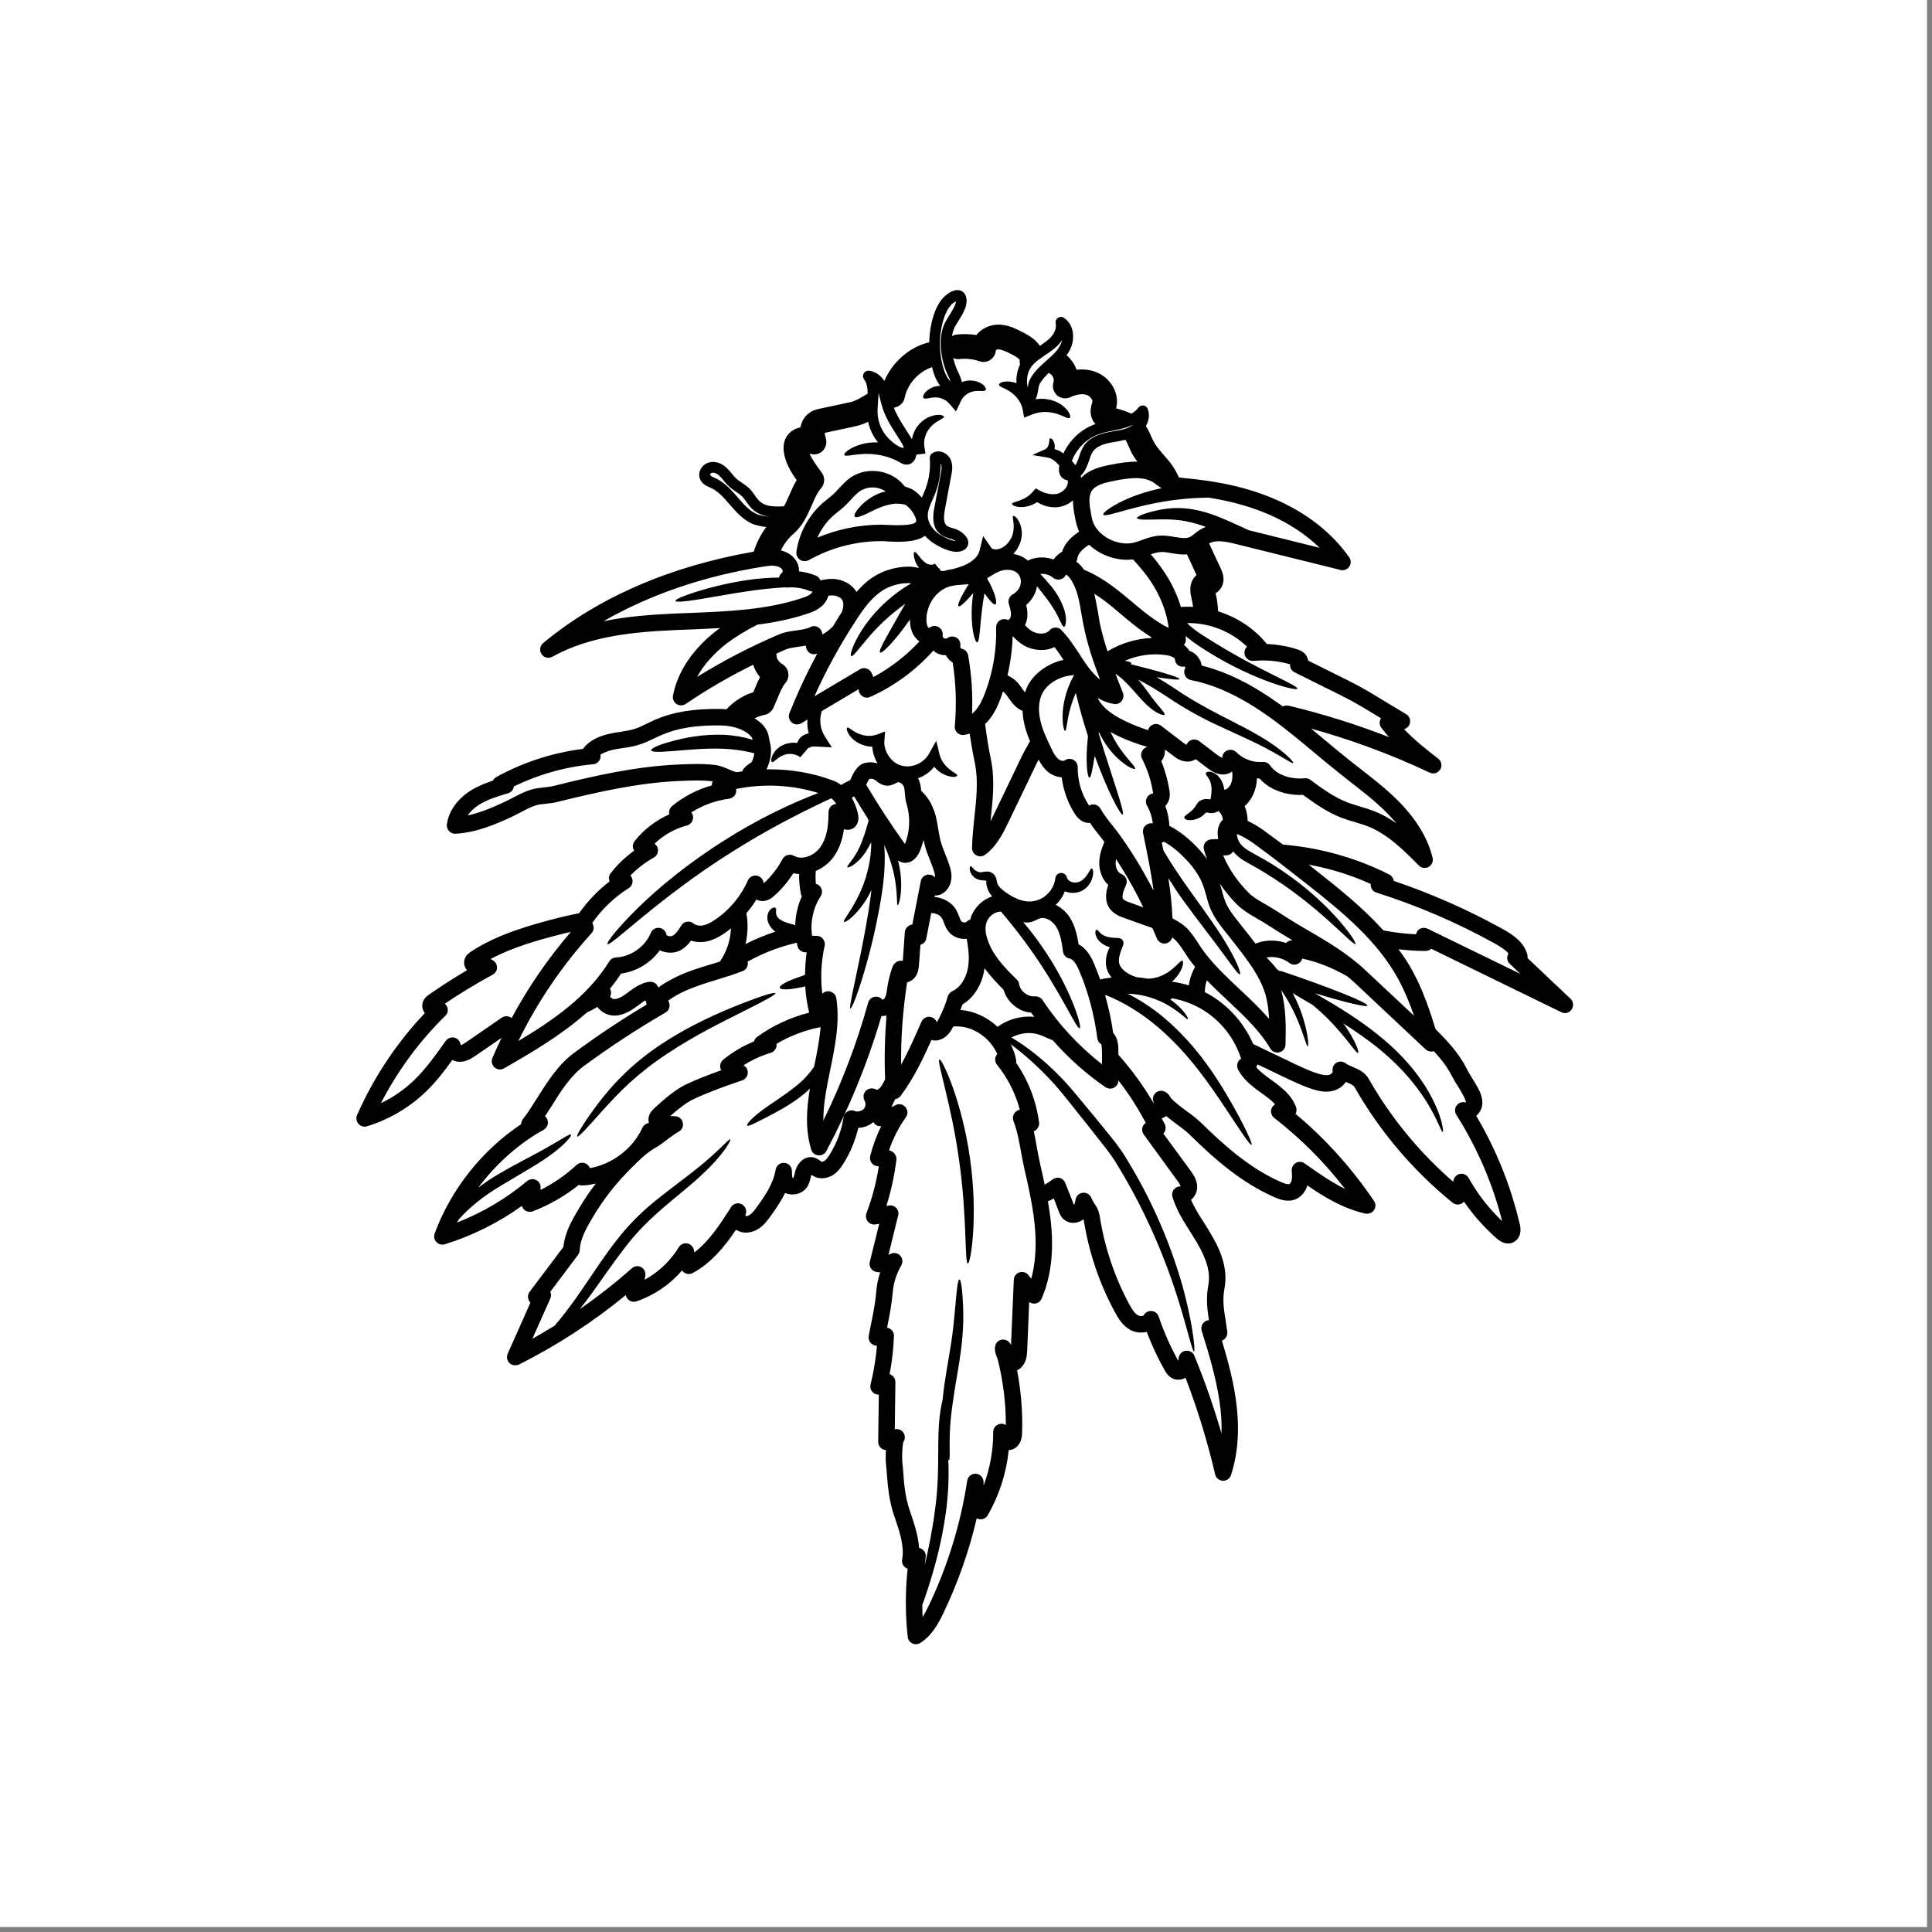 <svg xmlns="http://www.w3.org/2000/svg" xmlns:xlink="http://www.w3.org/1999/xlink" width="125" zoomAndPan="magnify" viewBox="0 0 93.75 93.75" height="125" preserveAspectRatio="xMidYMid meet" version="1.0"><rect x="0" y="0" width="93.75" height="93.75" fill="#808080" stroke="none"/><defs><clipPath id="d7294a614d"><path d="M 0 0 L 93.5 0 L 93.5 93.5 L 0 93.5 Z M 0 0 " clip-rule="nonzero"/></clipPath><clipPath id="ff155b6957"><path d="M 17.266 14 L 76.359 14 L 76.359 79.816 L 17.266 79.816 Z M 17.266 14 " clip-rule="nonzero"/></clipPath></defs><g clip-path="url(#d7294a614d)"><path fill="#ffffff" d="M 0 0 L 93.5 0 L 93.5 93.5 L 0 93.5 Z M 0 0 " fill-opacity="1" fill-rule="nonzero"/><path fill="#ffffff" d="M 0 0 L 93.5 0 L 93.5 93.5 L 0 93.5 Z M 0 0 " fill-opacity="1" fill-rule="nonzero"/></g><g clip-path="url(#ff155b6957)"><path fill="#000000" d="M 35.469 45.047 C 35.371 45.129 35.27 45.207 35.164 45.281 C 34.938 45.434 34.633 45.617 34.262 45.688 C 34.008 45.738 33.754 45.715 33.531 45.645 C 33.379 45.848 33.176 46.055 32.895 46.168 C 32.629 46.266 32.285 46.242 32.016 46.113 C 31.578 46.723 30.887 47.145 30.137 47.242 C 29.969 47.5 29.789 47.742 29.598 47.977 C 29.664 48.09 29.672 48.234 29.605 48.359 C 29.617 48.383 29.699 48.473 29.785 48.48 C 29.988 48.492 30.215 48.348 30.438 48.184 L 30.48 48.148 C 30.77 47.938 31.094 47.691 31.52 47.641 C 31.645 47.629 31.773 47.676 31.855 47.766 C 31.895 47.812 31.926 47.863 31.945 47.918 C 32.379 47.602 32.91 47.328 33.582 47.086 C 33.906 46.973 34.238 46.871 34.566 46.773 C 34.688 46.734 34.805 46.695 34.93 46.66 C 35.262 46.191 35.449 45.617 35.469 45.047 Z M 36.469 36.988 C 36.539 36.855 36.586 36.703 36.602 36.555 C 36.539 36.535 36.469 36.52 36.383 36.5 C 35.992 36.414 35.555 36.352 35.09 36.332 C 34.156 36.297 33.289 36.398 32.652 36.445 C 32.02 36.5 31.613 36.5 31.598 36.41 C 31.578 36.32 31.945 36.148 32.574 35.977 C 33.195 35.805 34.094 35.617 35.117 35.656 C 35.621 35.68 36.098 35.766 36.52 35.895 C 36.508 35.824 36.488 35.785 36.441 35.734 C 36.344 35.617 36.207 35.52 36.039 35.438 C 35.738 35.289 35.359 35.207 34.953 35.203 C 33.773 35.184 32.863 35.332 32.098 35.668 C 31.984 35.715 31.871 35.77 31.762 35.824 C 31.523 35.934 31.285 36.055 31.02 36.133 C 30.75 36.223 30.477 36.262 30.215 36.301 C 30.059 36.324 29.906 36.348 29.754 36.379 C 29.5 36.438 29.297 36.52 29.137 36.621 C 29.148 36.68 29.145 36.734 29.133 36.789 C 29.09 36.953 28.949 37.074 28.781 37.086 C 27.453 37.203 26.133 37.578 24.934 38.164 C 24.914 38.316 24.809 38.445 24.656 38.492 C 24.156 38.641 23.641 38.793 23.223 39.066 C 23 39.211 22.82 39.383 22.691 39.57 C 23.344 39.43 23.969 39.156 24.527 38.891 C 24.648 38.836 24.766 38.773 24.891 38.707 C 25.188 38.551 25.492 38.391 25.828 38.301 C 26.031 38.242 26.23 38.227 26.422 38.207 C 26.582 38.188 26.73 38.172 26.871 38.137 C 28.785 37.66 30.828 37.188 32.922 37.098 C 33.438 37.074 34.086 37.047 34.699 37.121 C 34.957 37.152 35.172 37.25 35.359 37.328 C 35.488 37.387 35.609 37.441 35.727 37.465 C 35.742 37.469 35.754 37.469 35.77 37.469 C 35.852 37.453 35.934 37.441 36.016 37.43 C 36.031 37.375 36.07 37.301 36.16 37.223 C 36.234 37.137 36.355 37.066 36.469 36.988 Z M 37.496 25.086 C 37.352 25.082 37.207 25.059 37.059 25.012 C 36.574 24.867 36.375 24.582 36.164 24.273 L 36.094 24.18 C 36.02 24.07 35.875 23.973 35.723 23.867 C 35.562 23.758 35.395 23.641 35.254 23.484 C 35.215 23.438 35.168 23.383 35.129 23.336 C 35.047 23.227 34.965 23.133 34.875 23.059 C 34.785 22.98 34.652 22.914 34.539 22.945 C 34.508 22.953 34.473 22.984 34.457 23.02 C 34.465 23.094 34.566 23.141 34.652 23.176 L 34.719 23.203 C 35.168 23.414 35.488 23.781 35.801 24.137 C 36.086 24.473 36.363 24.789 36.723 24.945 C 36.879 25.012 37.199 25.078 37.496 25.086 Z M 38.906 43.504 C 38.891 43.469 38.875 43.434 38.867 43.391 C 38.801 43.074 38.773 42.742 38.777 42.414 C 38.688 42.406 38.59 42.395 38.496 42.371 C 38.242 42.777 37.938 43.141 37.578 43.461 C 37.488 43.543 37.211 43.789 36.863 43.707 C 36.809 43.699 36.754 43.676 36.703 43.652 C 36.562 43.883 36.395 44.105 36.219 44.316 C 36.246 44.48 36.27 44.648 36.273 44.816 C 36.285 45.152 36.25 45.488 36.176 45.812 C 36.641 45.57 37.129 45.375 37.625 45.207 C 37.613 45.199 37.602 45.195 37.59 45.184 C 37.379 45.02 37.238 44.773 37.234 44.543 C 37.23 44.301 37.348 44.145 37.445 44.082 C 37.555 44.012 37.629 44.035 37.648 44.074 C 37.688 44.148 37.613 44.316 37.707 44.465 C 37.785 44.613 38.012 44.746 38.461 44.852 C 38.508 44.863 38.547 44.875 38.586 44.891 C 38.605 44.414 38.707 43.938 38.906 43.504 Z M 39.145 46.211 L 39.086 46.211 C 38.906 46.211 38.746 46.09 38.699 45.918 C 38.684 45.859 38.676 45.801 38.664 45.746 C 37.828 45.938 37.027 46.246 36.281 46.66 C 36.281 46.664 36.281 46.668 36.281 46.672 C 36.32 46.863 36.219 47.055 36.039 47.121 C 35.629 47.281 35.207 47.41 34.801 47.535 C 34.48 47.633 34.16 47.73 33.852 47.844 C 33.254 48.055 32.789 48.285 32.418 48.559 C 32.465 48.621 32.492 48.699 32.492 48.781 C 32.492 48.926 32.418 49.062 32.297 49.133 C 30.934 49.922 29.598 50.797 28.332 51.73 C 27.684 52.211 27.23 52.922 26.758 53.684 C 26.652 53.844 26.551 54.004 26.445 54.168 C 26.473 54.188 26.496 54.215 26.52 54.242 C 26.633 54.414 26.602 54.648 26.441 54.777 C 26.375 54.836 26.293 54.883 26.215 54.914 C 25.043 55.605 24.02 56.543 23.203 57.637 C 23.469 57.434 23.754 57.234 24.062 57.051 C 25.062 56.449 25.992 56.012 26.629 55.633 C 27.277 55.27 27.652 55 27.707 55.059 C 27.754 55.113 27.453 55.492 26.84 55.953 C 26.234 56.426 25.305 56.93 24.34 57.516 C 23.434 58.047 22.715 58.648 22.25 59.188 C 22.227 59.234 22.203 59.277 22.18 59.324 C 23.41 58.84 24.574 58.156 25.578 57.312 C 25.699 57.211 25.871 57.188 26.012 57.258 C 26.152 57.324 26.238 57.469 26.234 57.625 C 26.234 57.66 26.23 57.699 26.227 57.742 C 26.863 57.426 27.457 57.012 27.977 56.531 C 28.094 56.422 28.258 56.395 28.398 56.449 C 28.508 56.492 28.582 56.578 28.625 56.684 C 29.715 56.488 30.707 55.738 31.172 54.727 C 31.23 54.594 31.355 54.512 31.488 54.496 C 31.453 54.363 31.457 54.211 31.52 54.074 C 31.59 53.926 31.699 53.828 31.754 53.773 C 32.23 53.332 32.797 52.844 33.359 52.586 C 33.91 52.336 34.473 52.121 35 51.934 C 34.957 51.863 34.941 51.785 34.945 51.707 C 34.953 51.598 35.008 51.492 35.094 51.422 C 35.539 51.055 36.047 50.758 36.586 50.535 C 36.609 50.453 36.66 50.379 36.727 50.324 C 37.488 49.77 38.355 49.371 39.266 49.137 C 39.164 48.723 39.098 48.293 39.074 47.863 C 38.977 47.891 38.891 47.906 38.805 47.922 C 38.621 47.961 38.457 47.984 38.32 48 C 38.039 48.023 37.855 48.004 37.836 47.93 C 37.82 47.859 37.965 47.75 38.219 47.629 C 38.348 47.566 38.5 47.508 38.676 47.445 C 38.816 47.391 38.977 47.348 39.066 47.297 C 39.07 46.938 39.09 46.57 39.145 46.211 Z M 39.336 28.824 C 39.379 28.785 39.418 28.746 39.43 28.707 C 39.391 28.707 39.34 28.691 39.297 28.68 C 38.957 28.539 38.586 28.48 38.219 28.508 C 38.172 28.516 38.129 28.508 38.086 28.5 C 37.57 28.531 36.988 28.586 36.352 28.68 C 35.383 28.82 34.496 28.992 33.852 29.094 C 33.203 29.199 32.793 29.23 32.777 29.156 C 32.762 29.09 33.137 28.922 33.762 28.723 C 34.391 28.527 35.273 28.293 36.277 28.145 C 36.816 28.066 37.336 28.031 37.801 28.027 C 37.82 27.926 37.879 27.836 37.965 27.777 C 37.977 27.766 37.988 27.695 37.961 27.645 C 37.914 27.555 37.789 27.488 37.641 27.465 C 37.59 27.453 37.539 27.449 37.48 27.449 C 37.348 27.449 37.195 27.469 37.035 27.496 C 34.141 27.957 31.512 28.863 29.285 30.145 C 30.457 29.902 31.641 29.824 32.738 29.773 C 33 29.762 33.258 29.754 33.523 29.742 C 35.332 29.668 37.203 29.594 38.91 29.023 C 39.066 28.973 39.223 28.914 39.336 28.824 Z M 40.465 39.035 C 40.504 39.02 40.547 39.012 40.582 39.012 C 40.512 38.902 40.434 38.812 40.344 38.738 C 40.293 38.758 40.234 38.781 40.164 38.816 C 38.934 39.395 37.258 40.234 35.512 41.344 C 32.004 43.539 29.621 45.953 29.477 45.812 C 29.414 45.75 29.93 45.07 30.914 44.098 C 31.895 43.129 33.367 41.898 35.16 40.773 C 36.82 39.715 38.449 38.961 39.711 38.48 C 38.426 38.082 37.039 38.016 35.719 38.285 C 35.73 38.344 35.73 38.406 35.715 38.465 C 35.672 38.621 35.539 38.734 35.383 38.758 C 34.734 38.84 34.102 39.07 33.547 39.422 C 33.617 39.508 33.648 39.625 33.625 39.734 C 33.598 39.891 33.488 40.016 33.336 40.055 C 32.746 40.211 32.203 40.52 31.762 40.938 C 31.863 41.012 31.93 41.129 31.93 41.254 C 31.934 41.402 31.855 41.543 31.723 41.613 C 31.309 41.848 30.922 42.145 30.59 42.484 C 30.648 42.551 30.688 42.633 30.695 42.723 C 30.707 42.875 30.637 43.02 30.508 43.098 C 29.812 43.535 29.207 44.113 28.738 44.789 C 28.762 44.824 28.781 44.867 28.793 44.918 C 28.828 45.043 28.793 45.184 28.703 45.285 C 27.277 46.859 26.082 48.613 25.152 50.516 C 26.824 49.52 28.527 48.344 29.566 46.648 C 29.641 46.535 29.758 46.469 29.891 46.461 C 30.613 46.426 31.301 45.941 31.578 45.273 C 31.648 45.094 31.836 44.992 32.027 45.031 C 32.199 45.07 32.324 45.207 32.344 45.379 C 32.402 45.422 32.539 45.449 32.605 45.422 C 32.773 45.355 32.91 45.152 33.059 44.91 C 33.117 44.809 33.219 44.738 33.336 44.727 C 33.449 44.703 33.566 44.734 33.652 44.812 C 33.758 44.898 33.934 44.938 34.113 44.906 C 34.289 44.867 34.477 44.781 34.715 44.617 C 35.402 44.152 35.961 43.48 36.289 42.723 C 36.367 42.555 36.547 42.461 36.723 42.488 C 36.902 42.523 37.039 42.672 37.059 42.859 C 37.059 42.859 37.059 42.859 37.059 42.863 C 37.426 42.527 37.738 42.129 37.973 41.684 C 38.02 41.59 38.109 41.523 38.215 41.492 C 38.316 41.465 38.426 41.473 38.52 41.527 C 38.934 41.762 39.512 41.512 39.797 41.121 C 40.078 40.734 40.211 40.191 40.203 39.418 C 40.203 39.246 40.305 39.094 40.465 39.035 Z M 40.871 29.637 C 40.918 29.488 40.953 29.281 40.883 29.141 C 40.816 28.996 40.609 28.898 40.387 28.891 C 40.324 28.891 40.262 28.898 40.203 28.906 C 40.137 29.109 40.02 29.297 39.84 29.445 C 39.629 29.621 39.375 29.715 39.16 29.785 C 38.375 30.047 37.57 30.207 36.758 30.309 C 36.227 30.578 35.719 30.879 35.254 31.23 C 34.637 31.711 34.148 32.262 33.824 32.848 C 35.102 32.059 36.438 31.363 37.812 30.781 C 38.09 30.664 38.367 30.629 38.637 30.594 C 38.895 30.555 39.133 30.527 39.312 30.434 C 39.438 30.363 39.586 30.367 39.703 30.441 C 39.824 30.512 39.898 30.641 39.898 30.781 L 39.898 30.789 C 40.094 30.688 40.27 30.551 40.422 30.391 C 40.559 30.16 40.695 29.934 40.84 29.715 C 40.848 29.688 40.863 29.664 40.871 29.637 Z M 43.016 49.293 C 43.016 49.289 43.012 49.285 43.012 49.277 C 42.934 49.297 42.852 49.309 42.773 49.301 C 42.109 51.57 41.207 53.77 40.098 55.855 C 40.027 55.988 39.891 56.066 39.742 56.066 C 39.73 56.066 39.719 56.066 39.707 56.062 C 39.543 56.047 39.414 55.941 39.363 55.781 C 39.066 54.801 39.137 53.805 39.301 52.82 C 39.211 52.914 39.113 53.004 39.008 53.09 C 38.309 53.66 37.602 53.996 37.109 54.262 C 36.613 54.512 36.305 54.676 36.258 54.617 C 36.215 54.559 36.449 54.281 36.906 53.934 C 37.352 53.586 38.031 53.191 38.664 52.672 C 39.012 52.391 39.289 52.074 39.504 51.766 C 39.504 51.758 39.508 51.754 39.508 51.746 C 39.645 51.09 39.766 50.461 39.82 49.84 C 39.066 49.988 38.34 50.258 37.68 50.652 C 37.684 50.664 37.684 50.672 37.684 50.684 C 37.691 50.871 37.574 51.035 37.398 51.09 C 36.934 51.227 36.488 51.434 36.078 51.695 C 36.203 51.762 36.281 51.883 36.285 52.023 C 36.293 52.203 36.188 52.363 36.016 52.426 C 35.312 52.66 34.484 52.953 33.688 53.32 C 33.309 53.492 32.895 53.824 32.52 54.16 C 32.594 54.164 32.668 54.164 32.742 54.164 C 32.742 54.164 32.742 54.164 32.746 54.164 C 32.926 54.164 33.086 54.285 33.129 54.465 C 33.176 54.641 33.098 54.824 32.938 54.91 C 32.746 55.02 32.566 55.156 32.375 55.297 C 32.18 55.445 31.977 55.605 31.746 55.73 C 31.391 55.934 31.055 56.262 30.734 56.578 L 30.645 56.668 C 29.91 57.391 29.273 58.203 28.75 59.09 C 28.402 59.68 28.156 60.141 28.129 60.676 C 28.125 60.758 28.094 60.832 28.047 60.895 L 26.703 62.684 C 26.75 62.785 26.75 62.906 26.703 63.012 L 25.832 64.965 C 26.199 64.762 26.555 64.543 26.914 64.328 C 27.332 63.844 27.785 63.242 28.258 62.547 C 28.754 61.828 29.277 61.008 29.914 60.191 C 30.543 59.367 31.277 58.676 31.977 58.129 C 32.672 57.578 33.312 57.113 33.824 56.699 C 34.859 55.883 35.371 55.238 35.438 55.289 C 35.492 55.324 35.074 56.074 34.074 56.988 C 33.102 57.93 31.539 58.934 30.336 60.523 C 29.723 61.316 29.184 62.117 28.664 62.832 C 28.484 63.078 28.309 63.305 28.133 63.527 C 29.016 62.914 29.859 62.254 30.66 61.543 C 30.785 61.43 30.969 61.406 31.121 61.492 C 31.266 61.574 31.348 61.742 31.312 61.91 L 31.281 62.102 C 31.957 61.727 32.543 61.176 32.938 60.523 C 33.02 60.383 33.184 60.309 33.344 60.336 C 33.504 60.363 33.629 60.484 33.668 60.645 L 33.695 60.773 C 34.422 60.219 34.953 59.391 35.434 58.641 C 35.453 58.605 35.473 58.574 35.496 58.539 C 35.629 58.379 35.867 58.34 36.039 58.465 C 36.211 58.586 36.258 58.812 36.156 58.992 C 36.207 59.02 36.293 59.008 36.379 58.953 C 36.496 58.875 36.602 58.742 36.723 58.574 C 37.129 58.016 37.531 57.422 37.637 56.762 C 37.668 56.559 37.852 56.414 38.055 56.426 C 38.258 56.438 38.422 56.602 38.426 56.809 L 38.43 56.879 C 38.43 56.949 38.434 57.086 38.457 57.16 C 38.473 57.16 38.492 57.156 38.5 57.156 C 38.523 57.125 38.543 57.031 38.562 56.949 C 38.574 56.891 38.59 56.828 38.605 56.773 C 38.719 56.41 39.051 56.086 39.457 56.16 C 39.613 56.191 39.73 56.277 39.809 56.332 C 39.824 56.348 39.844 56.359 39.863 56.371 C 39.875 56.379 39.938 56.375 40.004 56.332 C 40.098 56.27 40.184 56.152 40.262 56.023 C 40.605 55.477 40.836 54.855 40.934 54.215 C 40.953 54.09 41.031 53.984 41.141 53.926 C 41.25 53.863 41.383 53.863 41.5 53.918 C 41.609 53.969 41.82 53.91 41.918 53.805 C 42.008 53.703 42.023 53.531 41.957 53.414 C 41.867 53.254 41.891 53.051 42.023 52.922 C 42.16 52.797 42.363 52.777 42.52 52.875 C 42.527 52.883 42.582 52.883 42.633 52.844 C 42.73 52.781 42.809 52.648 42.867 52.535 C 42.898 52.48 42.922 52.426 42.949 52.363 C 42.91 51.34 42.934 50.312 43.016 49.293 Z M 43.816 21.73 C 43.855 21.727 43.863 21.723 43.863 21.723 C 43.848 21.723 43.836 21.629 43.773 21.531 C 43.688 21.383 43.594 21.242 43.508 21.105 C 43.207 20.637 42.926 20.199 42.77 19.605 C 42.75 19.543 42.734 19.48 42.719 19.41 C 42.688 19.289 42.66 19.172 42.629 19.062 C 42.629 19.09 42.629 19.125 42.629 19.152 C 42.621 19.285 42.613 19.41 42.602 19.543 C 42.59 19.727 42.578 19.906 42.586 20.078 C 42.613 20.523 42.805 20.957 43.117 21.273 C 43.371 21.535 43.672 21.73 43.816 21.73 Z M 43.914 40.957 C 44.156 40.348 44.184 39.637 43.992 39.012 C 43.934 38.84 43.922 38.668 43.91 38.512 C 43.898 38.359 43.891 38.219 43.844 38.141 C 43.773 38.008 43.625 37.934 43.555 37.961 C 43.531 37.969 43.508 37.98 43.484 37.996 C 43.387 38.047 43.242 38.125 43.066 38.125 C 43.059 38.125 43.059 38.125 43.055 38.125 C 42.812 38.121 42.641 37.988 42.527 37.902 C 42.5 37.879 42.48 37.867 42.457 37.848 C 42.383 37.797 42.285 37.777 42.195 37.793 C 42.145 37.848 42.078 37.977 42.031 38.078 C 42.613 39.062 43.246 40.027 43.914 40.957 Z M 44.617 31.125 C 44.57 31.09 44.52 31.051 44.48 31.008 C 44.277 30.805 44.168 30.508 44.156 30.137 C 44.156 30.109 44.16 30.082 44.16 30.055 C 43.418 31.121 42.793 31.738 42.707 31.664 C 42.59 31.578 43.172 30.652 43.926 29.297 C 43.188 29.82 42.605 30.398 42.191 30.871 C 41.676 31.469 41.395 31.883 41.305 31.836 C 41.23 31.801 41.363 31.297 41.812 30.59 C 42.258 29.883 43.051 28.996 44.16 28.34 C 44.176 28.324 44.199 28.32 44.215 28.305 C 44.176 28.301 44.137 28.297 44.098 28.297 C 44.086 28.297 44.074 28.297 44.066 28.297 C 43.621 28.297 43.172 28.43 42.801 28.668 C 42.281 29.012 41.879 29.574 41.555 30.078 C 40.781 31.254 40.098 32.5 39.52 33.789 L 41.73 32.477 C 41.82 32.418 41.938 32.406 42.039 32.438 C 42.148 32.469 42.234 32.539 42.285 32.637 C 42.324 32.707 42.355 32.777 42.379 32.855 C 43.215 32.406 43.969 31.82 44.617 31.125 Z M 45.367 42.574 C 45.383 42.48 45.348 42.367 45.32 42.27 C 45.27 42.094 45.199 41.918 45.125 41.73 C 45.039 41.516 44.945 41.289 44.883 41.047 C 44.855 40.949 44.836 40.852 44.816 40.75 C 44.77 40.93 44.715 41.109 44.645 41.285 C 44.492 41.652 44.234 41.867 43.934 41.867 C 43.906 41.867 43.875 41.867 43.84 41.863 C 43.738 41.848 43.652 41.805 43.578 41.754 C 43.625 41.957 43.668 42.156 43.691 42.344 C 43.816 43.355 43.605 43.941 43.562 43.926 C 43.492 43.918 43.578 43.332 43.375 42.398 C 43.285 41.984 43.129 41.504 42.902 40.984 C 42.906 41.016 42.91 41.039 42.914 41.066 C 42.992 42.215 42.82 43.285 42.641 44.23 C 42.465 45.176 42.258 46.02 42.062 46.719 C 41.672 48.121 41.336 48.957 41.266 48.938 C 41.191 48.914 41.402 48.043 41.691 46.629 C 41.84 45.926 42.004 45.078 42.156 44.141 C 42.203 43.832 42.25 43.516 42.289 43.184 C 42.156 43.465 42.008 43.715 41.859 43.914 C 41.414 44.531 41.004 44.781 40.957 44.734 C 40.898 44.672 41.207 44.336 41.535 43.707 C 41.875 43.094 42.227 42.168 42.273 41.098 C 42.281 41.023 42.27 40.949 42.27 40.871 C 42.121 41.184 41.957 41.445 41.781 41.637 C 41.441 42.02 41.148 42.125 41.117 42.082 C 41.082 42.031 41.293 41.84 41.527 41.449 C 41.758 41.086 41.957 40.523 42.148 39.832 C 42.141 39.793 42.125 39.758 42.109 39.715 C 41.883 39.363 41.664 39.008 41.449 38.648 C 41.41 38.668 41.371 38.684 41.332 38.707 C 41.461 38.934 41.562 39.195 41.633 39.488 C 41.715 39.84 41.578 40.148 41.293 40.242 C 41.215 40.266 41.09 40.285 40.953 40.238 C 40.887 40.691 40.746 41.176 40.438 41.598 C 40.23 41.879 39.926 42.117 39.586 42.262 C 39.57 42.469 39.57 42.684 39.59 42.887 C 39.684 42.91 39.766 42.969 39.82 43.051 C 39.91 43.184 39.91 43.359 39.824 43.488 C 39.457 44.051 39.309 44.75 39.406 45.41 L 39.617 45.41 C 39.625 45.41 39.625 45.41 39.625 45.41 C 39.742 45.41 39.859 45.465 39.934 45.559 C 40.008 45.656 40.043 45.781 40.016 45.898 C 39.844 46.66 39.809 47.449 39.902 48.219 C 39.973 48.148 40.078 48.098 40.184 48.098 C 40.191 48.098 40.203 48.098 40.215 48.102 C 40.398 48.117 40.551 48.254 40.582 48.438 C 40.762 49.609 40.52 50.777 40.289 51.906 C 40.113 52.762 39.945 53.586 39.953 54.375 C 40.852 52.539 41.582 50.621 42.129 48.652 C 42.168 48.508 42.289 48.395 42.441 48.371 C 42.582 48.344 42.727 48.395 42.816 48.508 C 42.84 48.504 42.875 48.492 42.898 48.473 C 42.992 48.375 43.023 48.168 43.043 48.02 C 43.066 47.762 43.18 47.27 43.293 46.965 C 43.316 46.895 43.348 46.828 43.398 46.77 C 43.5 46.645 43.656 46.598 43.809 46.629 L 43.906 45.234 C 43.918 45.09 44.008 44.961 44.141 44.898 C 44.184 44.883 44.227 44.867 44.27 44.863 L 44.68 42.762 C 44.715 42.574 44.879 42.438 45.07 42.438 C 45.188 42.438 45.297 42.488 45.367 42.574 Z M 46.387 14.621 C 46.363 14.633 46.328 14.652 46.289 14.68 C 45.785 15.008 45.57 16.168 45.613 16.879 C 45.648 17.547 45.836 18.266 46.125 18.504 C 46.098 18.43 46.059 18.34 46 18.215 L 45.969 18.145 C 45.672 17.496 45.508 16.512 45.805 15.77 C 45.867 15.621 45.965 15.465 46.066 15.301 C 46.203 15.082 46.375 14.809 46.387 14.621 Z M 46.988 46.859 C 47.043 46.438 46.988 45.992 46.91 45.555 C 46.859 45.559 46.805 45.559 46.754 45.559 C 46.473 45.547 46.219 45.43 46.047 45.227 C 45.914 45.07 45.848 44.895 45.797 44.758 C 45.773 44.691 45.75 44.625 45.711 44.566 C 45.617 44.395 45.41 44.312 45.188 44.305 L 44.949 45.535 C 44.926 45.672 44.832 45.785 44.699 45.832 C 44.688 45.84 44.676 45.844 44.664 45.848 L 44.594 46.805 C 44.582 46.938 44.57 47.129 44.473 47.309 C 44.371 47.5 44.203 47.625 44.016 47.668 C 43.816 48.988 43.711 50.324 43.727 51.66 C 44.098 50.988 44.41 50.277 44.715 49.578 C 44.805 49.379 45.039 49.281 45.234 49.371 C 45.344 49.418 45.422 49.5 45.457 49.605 C 45.48 49.566 45.512 49.52 45.551 49.445 C 45.734 49.094 45.883 48.727 45.992 48.352 C 46.027 48.238 46.102 48.148 46.211 48.098 C 46.691 47.875 46.93 47.312 46.988 46.859 Z M 49.523 28.352 C 49.566 28.164 49.508 27.949 49.383 27.828 C 49.207 27.652 48.898 27.602 48.582 27.695 C 48.418 27.738 48.258 27.844 48.078 27.949 C 48.023 27.984 47.969 28.016 47.914 28.051 C 47.914 28.066 47.91 28.082 47.91 28.094 C 48.285 28.73 48.41 29.277 48.301 29.328 C 48.215 29.363 48.023 29.141 47.77 28.789 C 47.535 30.086 47.57 31.152 47.418 31.168 C 47.285 31.195 47.016 30.125 47.227 28.777 C 47.184 28.824 47.141 28.879 47.102 28.922 C 46.793 29.27 46.574 29.461 46.516 29.418 C 46.449 29.379 46.562 29.105 46.793 28.703 C 46.852 28.59 46.93 28.473 47.004 28.348 C 46.938 28.352 46.863 28.359 46.801 28.363 C 46.316 28.395 45.969 28.418 45.613 28.699 C 45.188 29.035 44.941 29.574 44.953 30.113 C 44.965 30.273 44.992 30.395 45.051 30.453 C 45.059 30.461 45.074 30.469 45.09 30.473 C 45.211 30.367 45.383 30.344 45.523 30.418 C 45.68 30.492 45.766 30.66 45.742 30.832 C 45.734 30.883 45.766 30.949 45.812 30.973 C 45.855 31 45.926 30.996 45.969 30.965 C 46.039 30.91 46.121 30.887 46.207 30.887 C 46.281 30.887 46.363 30.91 46.43 30.953 C 46.57 31.043 46.633 31.219 46.594 31.379 C 46.594 31.387 46.594 31.41 46.613 31.434 C 46.629 31.465 46.648 31.473 46.652 31.477 C 46.82 31.504 46.945 31.633 46.98 31.801 C 47.145 32.734 47.207 33.688 47.168 34.637 C 47.238 34.578 47.309 34.512 47.367 34.434 C 47.59 34.168 47.73 33.816 47.828 33.547 C 48.191 32.566 48.367 31.496 48.336 30.453 C 48.332 30.309 48.402 30.18 48.523 30.102 C 48.645 30.031 48.793 30.023 48.922 30.086 C 48.938 30.082 49.016 30.023 49.039 29.949 C 49.094 29.77 49.016 29.512 48.953 29.305 C 48.898 29.121 48.98 28.93 49.145 28.84 C 49.336 28.734 49.484 28.551 49.523 28.352 Z M 49.844 36.215 C 49.891 36.129 49.934 36.047 49.98 35.965 C 49.863 35.68 49.754 35.383 49.691 35.07 C 49.656 34.906 49.629 34.707 49.621 34.496 C 49.301 34.371 49.109 34.105 48.953 33.887 C 48.887 33.789 48.828 33.703 48.762 33.633 C 48.734 33.602 48.703 33.578 48.668 33.555 C 48.633 33.645 48.609 33.734 48.578 33.824 C 48.461 34.152 48.281 34.582 47.984 34.941 C 47.926 35.016 47.859 35.074 47.801 35.133 C 47.879 35.723 47.969 36.305 48.09 36.883 C 48.281 37.828 48.176 38.805 48.074 39.746 C 48.07 39.785 48.066 39.82 48.066 39.852 C 48.117 39.75 48.168 39.648 48.215 39.547 L 49.586 36.691 C 49.664 36.531 49.754 36.375 49.844 36.215 Z M 50.188 49.344 C 50.141 49.277 50.086 49.215 50.039 49.141 C 49.426 49.09 48.863 48.629 48.699 48.027 C 48.383 47.715 48.055 47.363 47.773 46.984 C 47.672 47.746 47.273 48.402 46.707 48.738 C 46.676 48.828 46.641 48.922 46.605 49.008 C 47.281 49.059 47.918 49.367 48.406 49.828 C 48.918 49.453 49.562 49.277 50.188 49.344 Z M 51.473 32.051 C 51.516 32.039 51.566 32.039 51.609 32.027 C 51.465 31.809 51.324 31.59 51.168 31.398 C 50.707 31.629 50.125 31.562 49.711 31.336 C 49.488 31.207 49.301 31.043 49.137 30.867 C 49.121 31.504 49.035 32.148 48.887 32.773 C 49.059 32.848 49.211 32.949 49.34 33.082 C 49.449 33.195 49.535 33.32 49.613 33.43 C 49.656 33.496 49.695 33.551 49.738 33.605 C 49.773 33.496 49.816 33.383 49.871 33.273 C 50.164 32.711 50.758 32.254 51.473 32.051 Z M 52.773 32.324 C 52.973 32.594 53.172 32.812 53.379 32.98 C 53.055 32.121 52.75 31.238 52.574 30.316 C 52.547 30.164 52.52 30.008 52.488 29.852 C 52.379 29.191 52.277 28.562 51.934 28.078 C 51.832 27.938 51.766 27.895 51.727 27.883 C 51.684 27.984 51.598 28.07 51.484 28.105 C 51.355 28.148 51.211 28.121 51.102 28.035 C 50.934 27.891 50.699 27.828 50.477 27.852 C 50.641 28.016 50.816 28.211 50.992 28.426 C 51.359 28.871 51.609 29.379 51.691 29.77 C 51.77 30.16 51.703 30.41 51.633 30.414 C 51.559 30.418 51.484 30.203 51.328 29.895 C 51.172 29.582 50.914 29.184 50.57 28.762 C 50.48 28.652 50.398 28.547 50.312 28.441 C 50.305 28.473 50.309 28.5 50.305 28.527 C 50.234 28.844 50.051 29.141 49.797 29.355 C 49.855 29.605 49.891 29.891 49.801 30.18 C 49.785 30.238 49.758 30.285 49.734 30.336 C 49.848 30.453 49.965 30.562 50.098 30.637 C 50.352 30.777 50.742 30.801 50.918 30.594 C 50.996 30.504 51.098 30.457 51.211 30.453 C 51.332 30.449 51.434 30.492 51.508 30.578 C 51.848 30.93 52.109 31.328 52.363 31.715 C 52.492 31.922 52.629 32.129 52.773 32.324 Z M 53.098 20.598 C 53.117 20.59 53.137 20.586 53.156 20.578 C 53.066 20.48 52.996 20.363 52.957 20.215 C 52.883 19.953 52.945 19.727 52.984 19.578 C 52.992 19.551 53 19.523 53.008 19.496 C 53.023 19.398 52.906 19.227 52.742 19.168 C 52.535 19.09 52.246 19.133 51.945 19.27 C 51.727 19.375 51.473 19.34 51.297 19.184 C 51.117 19.023 51.047 18.773 51.121 18.547 C 51.164 18.406 51.09 18.219 50.965 18.141 C 50.938 18.125 50.914 18.113 50.887 18.098 C 50.723 18.254 50.527 18.461 50.422 18.691 C 50.41 18.715 50.395 18.816 50.383 18.883 C 50.355 19.055 50.328 19.242 50.246 19.375 C 50.789 19.285 51.281 19.461 51.559 19.68 C 51.91 19.953 51.98 20.23 51.91 20.277 C 51.832 20.34 51.641 20.199 51.328 20.094 C 51.02 19.988 50.559 19.93 50.141 20.094 L 50.094 20.109 L 49.695 20.266 L 49.625 19.867 C 49.551 19.461 49.23 19.133 48.973 18.977 C 48.707 18.812 48.484 18.77 48.477 18.672 C 48.461 18.59 48.711 18.449 49.141 18.539 C 49.195 18.551 49.262 18.57 49.324 18.594 C 49.324 18.559 49.32 18.523 49.32 18.488 C 49.32 18.203 49.383 17.922 49.496 17.695 C 49.48 17.617 49.473 17.539 49.484 17.457 C 49.48 17.469 49.465 17.445 49.438 17.414 C 49.355 17.332 49.211 17.258 49.074 17.184 C 48.867 17.078 48.598 16.949 48.43 16.953 C 48.387 16.957 48.348 16.977 48.324 16.992 C 48.316 17.172 48.227 17.336 48.078 17.445 C 47.926 17.562 47.719 17.598 47.531 17.531 C 47.223 17.422 46.891 17.391 46.566 17.422 C 46.457 17.438 46.352 17.418 46.254 17.371 C 46.305 17.578 46.363 17.766 46.438 17.93 L 46.465 17.992 C 46.559 18.184 46.641 18.375 46.676 18.543 C 46.68 18.543 46.684 18.539 46.684 18.539 C 46.941 18.434 47.203 18.453 47.391 18.508 C 47.773 18.629 47.887 18.871 47.824 18.93 C 47.766 19.008 47.574 18.949 47.328 18.977 C 47.078 19 46.785 19.145 46.637 19.441 L 46.617 19.484 L 46.391 19.965 L 46.055 19.578 C 45.848 19.34 45.535 19.262 45.301 19.289 C 45.059 19.305 44.887 19.383 44.816 19.316 C 44.754 19.266 44.816 19.027 45.152 18.844 C 45.273 18.77 45.441 18.727 45.625 18.723 C 45.43 18.477 45.305 18.141 45.227 17.816 C 44.578 18.031 44.039 18.625 43.902 19.289 C 43.859 19.516 43.695 19.695 43.477 19.754 C 43.445 19.762 43.406 19.777 43.375 19.789 C 43.523 20.164 43.727 20.484 43.941 20.82 C 44.031 20.969 44.129 21.109 44.223 21.262 C 44.23 21.277 44.234 21.301 44.25 21.316 C 44.289 21.098 44.371 20.902 44.48 20.738 C 44.664 20.473 44.902 20.305 45.109 20.223 C 45.535 20.055 45.805 20.156 45.805 20.223 C 45.809 20.305 45.574 20.363 45.309 20.574 C 45.18 20.684 45.047 20.832 44.953 21.023 C 44.867 21.215 44.816 21.453 44.859 21.691 L 44.906 22.012 L 44.512 22.051 C 44.508 22.051 44.465 22.074 44.465 22.09 L 44.457 22.113 C 44.445 22.141 44.441 22.188 44.41 22.266 C 44.379 22.332 44.285 22.477 44.129 22.523 C 43.965 22.578 43.836 22.523 43.773 22.496 C 43.676 22.449 43.656 22.434 43.613 22.41 C 43.574 22.391 43.535 22.367 43.492 22.344 C 43.414 22.305 43.328 22.27 43.242 22.238 C 43.078 22.172 42.914 22.133 42.75 22.094 C 42.426 22.031 42.121 22.012 41.867 22.031 C 41.344 22.059 41.02 22.168 40.973 22.082 C 40.926 22.008 41.199 21.73 41.785 21.562 C 42.016 21.492 42.297 21.457 42.605 21.465 C 42.371 21.176 42.203 20.832 42.125 20.469 C 41.926 20.562 41.715 20.641 41.496 20.688 L 40.062 20.996 C 40.047 20.996 40.031 21 40.02 21.008 C 40.023 21.09 40.051 21.188 40.078 21.285 C 40.137 21.508 40.07 21.746 39.898 21.898 C 39.73 22.047 39.492 22.09 39.285 22.008 C 39.395 22.285 39.625 22.594 39.816 22.855 L 39.875 22.934 C 40.043 23.16 40.031 23.473 39.848 23.684 C 39.66 23.895 39.527 24.203 39.391 24.523 C 39.184 24.988 38.957 25.512 38.512 25.895 C 38.246 26.121 38.043 26.398 37.891 26.707 C 38.227 26.793 38.508 26.98 38.66 27.254 C 38.738 27.402 38.777 27.562 38.773 27.723 C 39.059 27.758 39.336 27.828 39.602 27.938 C 39.703 27.98 39.773 28.066 39.816 28.164 C 40.004 28.117 40.199 28.09 40.402 28.09 C 40.898 28.102 41.34 28.352 41.562 28.723 C 41.797 28.453 42.059 28.203 42.371 28 C 42.883 27.668 43.504 27.496 44.109 27.496 C 44.266 27.5 44.426 27.523 44.598 27.559 C 44.512 27.453 44.461 27.352 44.422 27.262 C 44.32 26.973 44.328 26.809 44.371 26.789 C 44.426 26.758 44.527 26.902 44.691 27.105 C 44.777 27.203 44.883 27.312 45.012 27.367 C 45.137 27.422 45.305 27.414 45.363 27.348 L 45.57 27.598 L 45.625 27.566 L 45.594 27.625 L 45.652 27.699 C 45.656 27.699 45.664 27.703 45.68 27.703 C 45.703 27.711 45.766 27.695 45.758 27.699 C 45.762 27.707 45.777 27.723 45.777 27.707 C 45.781 27.711 45.793 27.711 45.801 27.711 C 45.957 27.664 46.105 27.629 46.258 27.609 C 46.59 27.52 46.91 27.41 47.156 27.227 C 47.352 27.082 47.488 26.902 47.531 26.723 L 47.707 26.012 L 48.098 26.578 C 48.133 26.633 48.238 26.672 48.379 26.656 C 48.516 26.641 48.641 26.582 48.754 26.496 C 48.98 26.316 49.117 26.066 49.16 25.848 C 49.254 25.387 49.09 25.082 49.164 25.039 C 49.195 25.016 49.281 25.059 49.379 25.195 C 49.473 25.332 49.578 25.562 49.586 25.887 C 49.586 26.191 49.461 26.57 49.172 26.879 C 49.438 26.922 49.688 27.035 49.883 27.207 C 49.91 27.191 49.938 27.176 49.965 27.16 C 50.336 27.012 50.754 27.016 51.121 27.148 C 51.234 26.996 51.375 26.867 51.539 26.773 C 51.668 26.344 52.012 26.027 52.367 25.797 C 52.246 25.543 52.195 25.281 52.152 25.043 C 52.113 24.828 52.066 24.562 52.066 24.281 C 51.812 24.504 51.48 24.625 51.188 24.617 C 50.848 24.617 50.562 24.508 50.328 24.367 C 50.016 24.57 49.699 24.617 49.488 24.605 C 49.223 24.586 49.102 24.496 49.109 24.445 C 49.117 24.391 49.254 24.363 49.453 24.297 C 49.648 24.227 49.922 24.102 50.129 23.848 L 50.258 23.699 L 50.473 23.816 C 50.672 23.922 50.922 23.996 51.168 23.98 C 51.406 23.965 51.625 23.836 51.75 23.629 C 51.809 23.527 51.828 23.426 51.816 23.312 C 51.621 23.281 51.516 23.176 51.465 23.09 C 51.371 22.938 51.375 22.758 51.402 22.59 C 51.207 22.367 51.012 22.23 50.84 22.203 L 50.094 22.082 L 50.707 21.805 C 50.832 21.754 50.895 21.594 50.906 21.488 C 50.93 21.379 50.91 21.301 50.949 21.277 C 50.977 21.254 51.07 21.285 51.141 21.445 C 51.172 21.527 51.199 21.652 51.172 21.793 C 51.27 21.82 51.367 21.855 51.453 21.906 C 51.508 21.934 51.551 21.977 51.602 22.004 C 51.898 21.363 52.438 20.844 53.098 20.598 Z M 53.473 51.625 C 53.477 51.379 53.48 51.129 53.465 50.852 C 53.457 50.711 53.434 50.668 53.43 50.668 C 53.324 50.605 53.266 50.508 53.246 50.379 C 53.105 49.258 52.812 48.156 52.375 47.117 C 52.215 46.738 52.059 46.543 51.902 46.512 C 51.73 46.48 51.605 46.344 51.582 46.176 C 51.527 45.758 51.457 45.281 51.23 44.938 C 51.059 44.68 50.711 44.469 50.441 44.57 C 50.402 44.586 50.359 44.605 50.32 44.625 C 50.164 44.703 49.938 44.809 49.672 44.75 C 49.66 44.75 49.656 44.746 49.645 44.738 C 49.934 45.078 50.234 45.457 50.516 45.867 C 51.953 47.898 52.527 49.859 52.391 49.898 C 52.246 49.957 51.469 48.145 50.078 46.176 C 49.562 45.438 49.035 44.777 48.582 44.246 L 48.57 44.234 C 48.52 44.234 48.465 44.242 48.41 44.254 C 48.164 44.32 47.953 44.523 47.867 44.766 C 47.766 45.07 47.832 45.457 48.066 45.953 C 48.348 46.535 48.871 47.078 49.34 47.535 C 49.406 47.594 49.445 47.676 49.457 47.762 C 49.512 48.102 49.867 48.375 50.215 48.348 C 50.227 48.348 50.238 48.348 50.254 48.348 C 50.383 48.348 50.512 48.41 50.586 48.523 C 51.363 49.703 52.352 50.766 53.465 51.637 C 53.465 51.633 53.465 51.629 53.473 51.625 Z M 53.895 22.551 C 54.32 22.465 54.766 22.395 55.191 22.402 C 55.09 22.27 55 22.133 54.914 21.977 C 54.863 21.875 54.82 21.77 54.773 21.668 C 54.719 21.547 54.668 21.43 54.609 21.34 C 54.449 21.383 54.285 21.41 54.125 21.438 L 53.918 21.473 C 53.477 21.555 53.199 21.688 53.047 21.891 C 52.957 22.012 52.902 22.18 52.848 22.352 L 52.809 22.457 C 52.699 22.766 52.574 22.965 52.441 23.094 C 52.453 23.125 52.457 23.152 52.465 23.184 C 52.836 22.793 53.387 22.648 53.895 22.551 Z M 54.836 43.797 L 55.477 44.031 C 55.09 43.219 54.648 42.438 54.156 41.684 C 54.145 41.754 54.137 41.828 54.137 41.895 C 54.137 42.133 54.258 42.355 54.41 42.41 C 54.516 42.453 54.605 42.531 54.645 42.633 C 54.688 42.738 54.684 42.852 54.637 42.957 C 54.434 43.391 54.453 43.562 54.504 43.629 C 54.559 43.699 54.719 43.758 54.836 43.797 Z M 55.957 38.5 C 55.957 38.488 55.953 38.473 55.949 38.453 C 55.863 37.906 55.695 37.379 55.453 36.887 C 55.422 36.836 55.402 36.785 55.383 36.73 C 55.336 36.531 55.445 36.328 55.633 36.258 C 55.648 36.254 55.664 36.25 55.68 36.246 C 55.207 36.109 54.742 35.941 54.297 35.734 C 54.172 35.676 54.035 35.602 53.887 35.52 C 54.07 35.91 54.281 36.246 54.477 36.5 C 54.84 36.98 55.125 37.238 55.078 37.305 C 55.043 37.359 54.664 37.207 54.195 36.758 C 53.895 36.473 53.57 36.051 53.324 35.52 C 53.32 35.543 53.316 35.566 53.312 35.586 C 53.988 37.797 54.605 39.469 54.477 39.523 C 54.375 39.57 53.75 38.406 53.121 36.68 C 53.117 36.711 53.113 36.746 53.105 36.773 C 53.008 37.363 52.941 37.738 52.863 37.738 C 52.793 37.738 52.727 37.355 52.73 36.742 C 52.73 36.445 52.754 36.098 52.793 35.719 C 52.727 35.516 52.664 35.309 52.598 35.094 C 52.445 34.582 52.316 34.09 52.203 33.625 C 52.016 34.047 51.91 34.441 51.844 34.75 C 51.754 35.195 51.742 35.461 51.684 35.465 C 51.637 35.469 51.555 35.203 51.562 34.719 C 51.57 34.242 51.691 33.543 52.086 32.816 C 52.09 32.801 52.105 32.789 52.117 32.777 C 52.113 32.77 52.113 32.766 52.109 32.758 C 51.961 32.77 51.824 32.789 51.691 32.824 C 51.184 32.961 50.773 33.27 50.582 33.637 C 50.41 33.98 50.367 34.426 50.473 34.906 C 50.562 35.355 50.754 35.773 50.996 36.277 C 51.094 36.48 51.203 36.711 51.363 36.836 C 51.465 36.922 51.605 36.941 51.652 36.906 C 51.777 36.812 51.941 36.797 52.074 36.863 C 52.211 36.934 52.297 37.074 52.297 37.227 C 52.285 37.859 52.469 38.5 52.809 39.031 C 52.824 39.059 52.836 39.074 52.848 39.09 C 52.906 39.059 52.973 39.031 53.047 39.035 C 53.191 39.035 53.32 39.113 53.391 39.23 C 53.57 39.535 53.77 39.793 53.984 40.059 C 54.125 40.238 54.27 40.418 54.41 40.621 C 54.996 41.449 55.516 42.32 55.977 43.223 C 55.852 42.281 55.656 41.348 55.469 40.434 C 55.438 40.289 55.484 40.148 55.59 40.051 C 55.684 39.969 55.812 39.93 55.938 39.953 C 55.906 39.656 55.812 39.363 55.66 39.098 C 55.559 38.93 55.602 38.707 55.758 38.582 C 55.816 38.535 55.887 38.508 55.957 38.5 Z M 56.711 30.469 C 56.625 29.801 56.387 29.117 56 28.465 C 55.73 28.016 55.383 27.574 54.977 27.145 C 54.223 27.238 53.406 26.957 52.848 26.434 C 52.492 26.66 52.305 26.879 52.281 27.094 C 52.277 27.156 52.254 27.207 52.227 27.254 C 52.355 27.34 52.469 27.461 52.582 27.617 C 52.59 27.625 52.598 27.641 52.605 27.648 C 53.344 27.945 54.008 28.438 54.59 28.922 L 54.871 29.156 C 55.453 29.648 56.051 30.152 56.711 30.469 Z M 58.059 27.906 L 57.922 27.602 C 57.816 27.375 57.711 27.137 57.598 26.902 C 57.344 26.922 57.09 26.883 56.863 26.844 C 56.66 26.809 56.477 26.773 56.305 26.789 C 56.16 26.797 56.004 26.844 55.844 26.898 C 56.172 27.281 56.449 27.664 56.688 28.059 C 56.953 28.508 57.16 28.98 57.301 29.453 C 57.5 29.441 57.691 29.438 57.895 29.445 C 57.875 29.305 57.848 29.16 57.816 29.02 C 57.66 28.402 57.863 28.074 58.059 27.906 Z M 58.57 39.383 C 58.574 39.375 58.559 39.387 58.543 39.402 C 58.555 39.398 58.566 39.391 58.57 39.383 Z M 59.273 69.559 C 59.289 69.059 59.258 68.531 59.172 67.977 C 59.004 66.824 58.656 65.68 58.312 64.578 C 58.258 64.395 58.336 64.199 58.504 64.105 C 58.555 64.078 58.609 64.066 58.664 64.059 C 58.578 63.508 58.516 63.012 58.637 62.332 C 58.742 61.766 58.566 61.121 58.086 60.305 C 57.984 60.133 57.875 59.965 57.77 59.793 C 57.434 59.266 57.086 58.715 56.895 58.086 C 56.848 57.941 56.895 57.781 57.004 57.68 C 57.078 57.602 57.18 57.566 57.289 57.57 C 57.27 57.477 57.176 57.348 57.109 57.262 L 55.5 55.051 C 55.422 54.941 55.402 54.809 55.445 54.68 C 55.477 54.598 55.531 54.535 55.598 54.488 C 55.215 53.762 54.77 53.07 54.27 52.426 C 54.27 52.57 54.195 52.703 54.066 52.773 C 54.004 52.809 53.938 52.824 53.871 52.824 C 53.793 52.824 53.715 52.801 53.645 52.758 C 52.707 52.113 51.84 51.336 51.082 50.477 C 50.961 50.434 50.844 50.379 50.734 50.332 C 50.652 50.297 50.57 50.258 50.484 50.227 C 50.035 50.055 49.508 50.113 49.082 50.344 C 49.773 50.754 50.641 51.406 51.52 52.32 C 52.039 52.863 52.539 53.512 53.102 54.176 C 53.383 54.512 53.637 54.844 53.934 55.199 C 54.215 55.551 54.512 55.949 54.742 56.359 C 56.164 58.688 57.023 61.027 57.473 62.746 C 57.918 64.473 58 65.578 57.941 65.586 C 57.852 65.586 57.633 64.512 57.105 62.855 C 56.574 61.184 55.672 58.922 54.285 56.637 C 54.055 56.234 53.797 55.887 53.516 55.535 C 53.238 55.18 52.961 54.832 52.695 54.492 C 52.156 53.836 51.676 53.184 51.188 52.637 C 50.41 51.77 49.656 51.125 49.043 50.668 C 49.16 50.906 49.254 51.152 49.305 51.414 C 49.316 51.465 49.316 51.52 49.305 51.57 C 49.902 52.434 50.285 53.426 50.422 54.473 C 50.438 54.594 50.387 54.723 50.297 54.809 C 50.258 54.848 50.211 54.879 50.164 54.895 C 50.223 55.164 50.27 55.426 50.316 55.695 C 50.363 55.945 50.41 56.207 50.473 56.484 C 50.547 56.809 50.625 57.145 50.691 57.484 C 50.828 57.414 50.961 57.32 51.082 57.23 C 51.184 57.156 51.309 57.129 51.43 57.16 C 51.551 57.199 51.648 57.285 51.691 57.402 L 52.117 58.477 C 52.156 58.398 52.176 58.289 52.195 58.199 C 52.227 58.023 52.367 57.898 52.539 57.879 C 52.715 57.859 52.879 57.953 52.953 58.117 C 53.008 58.25 53.062 58.328 53.113 58.41 C 53.215 58.562 53.32 58.723 53.375 59.082 C 53.613 60.559 54.09 61.973 54.793 63.281 C 54.914 63.508 55.047 63.73 55.223 63.824 C 55.285 63.863 55.375 63.875 55.445 63.855 C 55.457 63.848 55.488 63.844 55.496 63.824 C 55.574 63.684 55.723 63.602 55.883 63.617 C 56.039 63.629 56.176 63.738 56.227 63.891 C 56.477 64.629 56.793 65.352 57.176 66.035 C 57.184 65.988 57.188 65.938 57.195 65.898 C 57.215 65.711 57.355 65.57 57.535 65.547 C 57.715 65.52 57.891 65.621 57.957 65.789 C 58.465 67.016 58.902 68.281 59.273 69.559 Z M 59.766 37.938 C 59.809 37.785 59.809 37.613 59.793 37.438 C 59.66 37.531 59.508 37.582 59.348 37.582 C 59.348 37.582 59.344 37.582 59.34 37.582 C 58.996 37.578 58.723 37.375 58.547 37.238 L 58.023 36.84 C 57.879 36.93 57.711 36.969 57.547 36.953 C 57.254 36.926 57.035 36.758 56.895 36.645 L 56.531 36.371 C 56.531 36.496 56.527 36.738 56.352 36.934 C 56.531 37.379 56.664 37.844 56.742 38.324 C 56.762 38.449 56.801 38.699 56.672 38.938 C 56.641 38.996 56.598 39.051 56.547 39.109 C 56.664 39.418 56.73 39.742 56.742 40.074 C 57.109 40.258 57.484 40.527 57.879 40.902 C 58.152 41.164 58.379 41.426 58.574 41.691 C 58.516 41.539 58.465 41.387 58.422 41.234 C 58.387 41.113 58.41 40.992 58.48 40.891 C 58.555 40.793 58.668 40.73 58.789 40.727 L 59.113 40.715 C 59.109 40.668 59.102 40.617 59.094 40.566 C 59.055 40.234 59.152 39.949 59.34 39.773 C 59.34 39.77 59.344 39.766 59.34 39.762 C 59.324 39.605 59.25 39.465 59.145 39.379 C 59.137 39.371 59.129 39.363 59.121 39.355 C 59.066 39.391 59.004 39.422 58.945 39.434 C 58.801 39.473 58.703 39.453 58.637 39.441 C 58.602 39.434 58.562 39.426 58.527 39.422 C 58.52 39.43 58.512 39.441 58.5 39.453 C 58.453 39.5 58.406 39.543 58.359 39.582 C 58.266 39.652 58.168 39.703 58.074 39.738 C 57.691 39.871 57.457 39.758 57.469 39.672 C 57.461 39.578 57.648 39.5 57.844 39.324 C 57.891 39.277 57.934 39.227 57.977 39.172 C 57.996 39.145 58.016 39.117 58.035 39.086 C 58.055 39.062 58.078 39 58.16 38.914 C 58.246 38.824 58.406 38.773 58.508 38.773 C 58.609 38.77 58.684 38.785 58.73 38.789 L 58.734 38.789 C 58.762 38.711 58.789 38.484 58.789 38.359 C 58.793 38.188 58.773 38.055 58.734 37.945 C 58.656 37.719 58.5 37.617 58.512 37.523 C 58.516 37.48 58.578 37.438 58.695 37.445 C 58.812 37.453 58.977 37.516 59.121 37.668 C 59.266 37.82 59.375 38.059 59.406 38.312 C 59.406 38.316 59.406 38.316 59.406 38.32 C 59.422 38.32 59.434 38.312 59.441 38.312 C 59.574 38.297 59.715 38.129 59.766 37.938 Z M 61.582 49.445 C 61.555 48.965 61.496 48.492 61.34 48.055 C 61.23 47.746 61.07 47.43 60.84 47.062 C 60.496 46.523 60.086 46.004 59.691 45.508 L 59.453 45.207 C 59.172 44.859 58.91 44.504 58.734 44.09 C 58.641 43.875 58.582 43.648 58.527 43.438 C 58.488 43.293 58.445 43.145 58.395 43.004 C 58.215 42.492 57.867 41.992 57.328 41.48 C 57.031 41.195 56.754 40.992 56.484 40.848 C 56.449 40.863 56.414 40.879 56.375 40.887 C 56.402 41.012 56.426 41.137 56.453 41.266 C 56.816 41.883 57.297 42.609 57.855 43.379 C 58.582 44.387 59.246 45.312 59.648 46.035 C 60.059 46.758 60.23 47.246 60.164 47.277 C 60.098 47.316 59.812 46.895 59.328 46.242 C 58.855 45.59 58.156 44.711 57.418 43.695 C 57.156 43.332 56.914 42.965 56.695 42.613 C 56.797 43.258 56.867 43.91 56.895 44.566 C 57.117 44.68 57.344 44.812 57.543 44.992 C 57.789 45.227 57.965 45.496 58.137 45.758 C 58.176 45.82 58.219 45.887 58.262 45.953 C 58.77 46.703 59.438 47.328 60.137 47.988 C 60.633 48.449 61.133 48.922 61.582 49.445 Z M 62.406 45.758 C 62.488 45.668 62.602 45.625 62.723 45.633 C 62.289 45.375 61.867 45.109 61.441 44.836 C 61.312 44.754 61.176 44.672 61.035 44.594 C 60.754 44.43 60.461 44.262 60.207 44.055 C 60.145 44.004 60.086 43.949 60.031 43.895 C 59.715 43.582 59.434 43.238 59.188 42.875 C 59.23 42.992 59.266 43.109 59.297 43.23 C 59.348 43.426 59.398 43.609 59.473 43.781 C 59.605 44.102 59.828 44.395 60.078 44.711 L 60.312 45.008 C 60.516 45.258 60.719 45.52 60.922 45.789 C 61.047 45.742 61.176 45.699 61.309 45.676 C 61.672 45.609 62.055 45.641 62.406 45.758 Z M 63.312 56.457 C 63.91 56.879 64.57 57.348 65.27 57.695 C 64.273 56.402 63.121 55.246 61.832 54.246 C 61.707 54.148 61.648 53.988 61.688 53.832 C 61.715 53.727 61.785 53.641 61.875 53.586 C 61.699 53.391 61.461 53.219 61.215 53.043 C 60.785 52.73 60.34 52.406 60.074 51.898 C 60.016 51.773 60.02 51.629 60.086 51.512 C 60.117 51.453 60.168 51.406 60.227 51.367 C 60.223 51.355 60.211 51.336 60.207 51.32 C 59.926 50.473 59.375 49.719 58.656 49.195 C 58.129 48.809 57.516 48.555 56.875 48.441 C 56.852 48.465 56.824 48.488 56.793 48.504 C 56.805 48.512 56.82 48.52 56.832 48.527 C 57.473 49.004 57.684 49.434 57.645 49.453 C 57.594 49.5 57.309 49.145 56.668 48.773 C 56.215 48.508 55.527 48.242 54.723 48.219 C 55.344 48.535 55.957 48.934 56.535 49.43 C 58.137 50.793 59.133 52.426 59.793 53.586 C 60.453 54.754 60.789 55.516 60.73 55.551 C 60.66 55.59 60.207 54.895 59.473 53.785 C 58.73 52.684 57.711 51.137 56.188 49.84 C 55.379 49.152 54.512 48.625 53.676 48.293 L 53.668 48.289 C 53.664 48.289 53.664 48.285 53.664 48.285 C 53.648 48.289 53.637 48.289 53.625 48.293 C 53.797 48.895 53.93 49.504 54.016 50.121 C 54.168 50.285 54.246 50.516 54.266 50.82 C 54.27 50.945 54.27 51.062 54.27 51.18 C 54.91 51.902 55.48 52.68 55.969 53.516 C 55.977 53.52 55.984 53.523 55.996 53.523 C 55.914 53.383 55.93 53.203 56.035 53.074 C 56.152 52.934 56.352 52.891 56.512 52.969 C 56.645 53.031 56.75 53.141 56.812 53.277 C 57.02 53.5 57.277 53.691 57.551 53.895 C 57.801 54.074 58.059 54.266 58.293 54.492 C 59.422 55.598 60.672 56.715 62.18 57.367 C 62.375 57.453 62.504 57.48 62.57 57.453 C 62.605 57.438 62.656 57.371 62.676 57.273 C 62.707 57.141 62.695 56.977 62.68 56.816 C 62.672 56.66 62.746 56.512 62.883 56.43 C 63.016 56.355 63.184 56.359 63.312 56.457 Z M 60.602 25.73 L 64.035 26.582 C 63.359 25.926 62.523 25.375 61.562 24.961 C 60.703 24.59 59.742 24.32 58.656 24.148 C 58.234 24.152 57.773 24.172 57.297 24.227 C 55.211 24.438 53.625 25.152 53.535 24.973 C 53.496 24.898 53.848 24.609 54.504 24.297 C 54.98 24.07 55.621 23.844 56.363 23.691 C 56.289 23.645 56.223 23.594 56.16 23.551 C 56.086 23.496 56.02 23.441 55.945 23.398 C 55.445 23.094 54.758 23.195 54.043 23.336 C 53.602 23.426 53.156 23.531 52.973 23.824 C 52.809 24.09 52.859 24.484 52.938 24.902 C 52.973 25.109 53.008 25.305 53.09 25.453 C 53.418 26.094 54.297 26.5 55.008 26.336 C 55.141 26.301 55.277 26.25 55.426 26.199 C 55.684 26.105 55.949 26.012 56.254 25.992 C 56.512 25.973 56.758 26.016 56.996 26.055 C 57.297 26.102 57.555 26.148 57.746 26.055 C 57.816 26.02 57.891 25.961 57.969 25.895 C 58.059 25.824 58.148 25.754 58.242 25.695 C 58.332 25.641 58.426 25.605 58.516 25.566 C 58.184 25.449 57.867 25.355 57.562 25.297 C 57.125 25.211 56.715 25.199 56.359 25.203 C 55.652 25.219 55.191 25.238 55.172 25.141 C 55.16 25.059 55.578 24.875 56.316 24.73 C 56.684 24.664 57.141 24.621 57.656 24.684 C 58.168 24.746 58.707 24.902 59.234 25.121 C 59.734 25.328 60.188 25.543 60.602 25.73 Z M 67.402 35.77 C 67.273 35.621 67.148 35.469 67.027 35.312 C 66.941 35.199 66.926 35.047 66.98 34.914 C 66.988 34.895 67 34.875 67.012 34.855 C 66.961 34.82 66.91 34.793 66.855 34.758 C 66.289 34.414 65.703 34.055 65.125 33.77 L 62.816 32.621 C 62.676 32.551 62.586 32.398 62.598 32.238 L 62.598 32.234 C 62.027 32.07 61.414 32.012 60.824 32.07 C 60.633 32.09 60.453 31.965 60.402 31.777 C 60.363 31.633 60.406 31.48 60.512 31.379 C 59.742 30.637 58.672 30.215 57.602 30.234 C 57.953 30.598 58.492 30.91 59.047 31.254 C 61.137 32.539 63.004 33.266 62.953 33.418 C 62.918 33.551 60.922 33.039 58.766 31.719 C 58.387 31.484 58.027 31.262 57.688 30.992 C 57.637 30.949 57.586 30.906 57.535 30.855 C 57.539 30.93 57.543 30.996 57.543 31.066 C 57.539 31.152 57.504 31.227 57.449 31.297 C 57.559 31.379 57.648 31.473 57.711 31.582 C 57.887 31.633 58.039 31.746 58.156 31.918 C 58.238 32.031 58.293 32.164 58.312 32.297 C 59.512 32.594 60.742 33.203 62.059 34.145 C 62.125 34.188 62.184 34.234 62.246 34.277 C 62.305 34.25 62.367 34.234 62.43 34.234 C 62.465 34.234 62.496 34.238 62.523 34.242 C 64.18 34.637 65.816 35.148 67.402 35.77 Z M 67.762 39.953 C 67.621 39.785 67.465 39.613 67.305 39.449 C 66.766 38.906 66.145 38.422 65.539 37.953 C 65.367 37.816 65.195 37.68 65.023 37.543 C 64.602 37.207 64.188 36.867 63.781 36.527 C 63.078 35.938 62.348 35.332 61.598 34.793 C 60.238 33.824 58.996 33.234 57.785 33 C 57.656 32.973 57.547 32.883 57.496 32.758 C 57.445 32.637 57.457 32.496 57.531 32.383 C 57.52 32.395 57.492 32.348 57.473 32.34 C 57.355 32.371 57.246 32.344 57.152 32.273 C 57.055 32.195 57.016 32.09 57.012 31.969 C 57 31.934 56.871 31.836 56.633 31.797 C 55.945 31.684 55.23 31.785 54.586 32.062 C 54.781 32.102 54.898 32.141 54.898 32.184 C 54.898 32.199 54.883 32.215 54.863 32.227 C 56.328 32.594 57.254 32.867 57.238 32.953 C 57.227 33.004 56.816 32.969 56.121 32.859 C 56.398 33.02 56.672 33.191 56.945 33.371 C 58.496 34.445 60.082 35.086 61.172 35.746 C 62.262 36.391 62.805 36.98 62.758 37.027 C 62.707 37.09 62.098 36.621 60.988 36.082 C 60.438 35.809 59.762 35.516 59.008 35.16 C 58.262 34.816 57.438 34.352 56.652 33.824 C 56.168 33.504 55.691 33.211 55.227 32.977 C 55.594 33.395 55.844 33.801 56.07 34.07 C 56.344 34.418 56.551 34.609 56.508 34.68 C 56.477 34.738 56.176 34.652 55.801 34.34 C 55.418 34.035 55.031 33.5 54.559 33.043 C 54.422 32.906 54.273 32.793 54.125 32.691 C 54.246 33.004 54.363 33.312 54.488 33.613 C 54.539 33.75 54.516 33.902 54.43 34.016 C 54.352 34.113 54.238 34.168 54.117 34.168 C 54.094 34.168 54.074 34.164 54.051 34.16 C 53.777 34.117 53.516 34.016 53.262 33.863 C 53.301 33.945 53.348 34.027 53.395 34.094 C 53.723 34.543 54.262 34.828 54.637 35.008 C 54.984 35.176 55.344 35.312 55.711 35.43 C 55.738 35.312 55.824 35.215 55.934 35.164 C 56.07 35.105 56.223 35.129 56.34 35.215 L 57.375 36.008 C 57.43 36.055 57.512 36.113 57.574 36.141 C 57.609 36.051 57.68 35.969 57.77 35.926 C 57.902 35.859 58.062 35.875 58.188 35.961 L 59.023 36.598 C 59.109 36.66 59.227 36.75 59.309 36.773 C 59.312 36.641 59.379 36.512 59.5 36.441 C 59.656 36.344 59.859 36.371 59.992 36.5 C 60.324 36.832 60.809 37.016 61.273 36.973 C 61.414 36.961 61.551 37.027 61.633 37.145 C 61.988 37.66 62.746 37.824 63.301 37.766 C 63.312 37.762 63.328 37.762 63.344 37.762 C 63.426 37.762 63.512 37.789 63.578 37.836 C 64.145 38.254 64.73 38.684 65.379 38.934 C 65.57 39.008 65.773 39.066 65.984 39.133 C 66.215 39.199 66.453 39.273 66.688 39.363 C 67.074 39.516 67.434 39.719 67.762 39.953 Z M 66.254 47.078 L 68.617 49.289 C 68.398 48.672 68.152 48.062 67.84 47.492 C 66.84 45.672 65.215 44.309 63.344 42.844 C 62.918 42.512 62.496 42.184 62.07 41.852 C 61.711 41.57 61.32 41.285 60.812 40.91 C 60.566 40.734 60.297 40.586 60.02 40.465 C 60.023 40.492 60.023 40.52 60.027 40.547 C 60.078 40.859 60.246 41.066 60.559 41.262 C 60.863 41.445 61.258 41.645 61.617 41.867 C 62.984 42.695 64.074 43.668 64.777 44.441 C 65.48 45.211 65.824 45.762 65.77 45.805 C 65.648 45.918 64 43.934 61.34 42.328 C 60.984 42.105 60.641 41.934 60.273 41.707 C 60.117 41.602 59.969 41.473 59.84 41.316 C 59.766 41.426 59.652 41.5 59.516 41.504 L 59.355 41.512 C 59.625 42.156 60.051 42.789 60.594 43.324 C 60.629 43.363 60.668 43.398 60.707 43.434 C 60.711 43.434 60.711 43.434 60.711 43.434 C 60.918 43.602 61.18 43.754 61.434 43.898 C 61.586 43.984 61.738 44.074 61.871 44.16 C 62.34 44.461 62.797 44.754 63.262 45.023 L 63.312 45.051 C 64.324 45.641 65.375 46.246 66.254 47.078 Z M 71.266 57.16 C 71.699 57.938 72.246 58.641 72.891 59.254 C 72.426 57.426 71.68 55.688 70.668 54.098 C 70.566 53.93 70.59 53.723 70.73 53.59 C 70.84 53.488 70.988 53.457 71.133 53.5 C 71.133 53.461 71.117 53.387 71.051 53.246 C 70.965 53.074 70.867 52.914 70.762 52.738 C 70.656 52.574 70.547 52.398 70.453 52.215 C 70.223 51.762 69.918 51.379 69.578 51.008 C 69.539 51.023 69.496 51.027 69.457 51.027 C 69.355 51.027 69.262 50.992 69.18 50.922 L 65.711 47.664 C 65.602 47.559 65.48 47.469 65.367 47.371 C 64.637 46.953 63.91 46.668 63.191 46.516 C 63.184 46.555 63.164 46.598 63.141 46.629 C 63.02 46.809 62.789 46.863 62.605 46.754 C 62.578 46.734 62.551 46.715 62.523 46.695 C 62.219 46.484 61.828 46.395 61.461 46.461 C 61.645 46.648 61.812 46.836 61.965 47.027 C 62 47.059 62.035 47.086 62.078 47.117 C 62.117 47.113 62.156 47.113 62.195 47.129 C 64.574 47.93 66.402 48.664 66.352 48.797 C 66.312 48.891 65.293 48.645 63.832 48.203 C 63.844 48.219 63.863 48.23 63.879 48.242 C 64.023 48.328 64.172 48.41 64.32 48.5 C 65.363 49.105 66.336 49.754 67.148 50.445 C 67.961 51.129 68.598 51.859 69.047 52.535 C 69.953 53.895 70.07 54.93 70.012 54.93 C 69.926 54.961 69.68 53.992 68.734 52.758 C 68.27 52.141 67.633 51.469 66.832 50.824 C 66.336 50.43 65.781 50.043 65.184 49.66 C 65.215 49.699 65.242 49.734 65.266 49.77 C 65.781 50.523 65.965 51.062 65.902 51.094 C 65.836 51.133 65.539 50.664 64.965 50.008 C 64.641 49.625 64.211 49.191 63.695 48.762 C 63.367 48.57 63.043 48.383 62.727 48.191 C 62.961 48.629 63.129 49.047 63.234 49.398 C 63.496 50.25 63.504 50.77 63.461 50.773 C 63.395 50.785 63.297 50.289 62.965 49.5 C 62.789 49.078 62.527 48.566 62.164 48.035 C 62.418 48.918 62.398 49.852 62.379 50.688 C 62.375 50.863 62.258 51.02 62.078 51.062 C 62.047 51.07 62.016 51.074 61.98 51.074 C 61.84 51.074 61.711 51 61.637 50.875 C 61.125 50.008 60.383 49.312 59.598 48.574 C 59.25 48.25 58.898 47.918 58.562 47.57 C 58.5 47.746 58.465 47.941 58.465 48.145 C 58.695 48.258 58.914 48.395 59.121 48.547 C 59.859 49.082 60.445 49.82 60.809 50.66 L 62.559 51.5 C 62.996 51.707 63.445 51.93 63.91 52.082 C 64.105 52.145 64.328 52.203 64.504 52.156 C 64.605 52.129 64.676 52.027 64.668 52 C 64.633 51.836 64.699 51.664 64.844 51.574 C 64.988 51.484 65.172 51.496 65.301 51.602 C 65.391 51.664 65.512 51.723 65.645 51.773 C 65.902 51.883 66.227 52.016 66.418 52.352 C 67.496 54.246 68.879 55.926 70.52 57.348 C 70.523 57.188 70.625 57.043 70.781 56.98 C 70.965 56.914 71.172 56.988 71.266 57.16 Z M 69.285 45.07 L 73.777 47.258 L 73.266 46.773 C 73.16 46.676 73.117 46.535 73.148 46.398 C 73.156 46.352 73.176 46.309 73.199 46.266 C 73.035 46.074 72.773 45.918 72.523 45.777 C 70.703 44.77 68.777 43.941 66.793 43.312 C 66.633 43.266 66.52 43.117 66.512 42.949 C 66.512 42.93 66.512 42.91 66.516 42.895 C 65.551 42.457 64.543 42.145 63.504 41.957 C 63.613 42.043 63.727 42.129 63.836 42.219 C 65.062 43.184 66.191 44.102 67.125 45.145 C 67.648 45.25 68.176 45.312 68.711 45.336 C 68.723 45.277 68.75 45.223 68.789 45.164 C 68.906 45.016 69.113 44.988 69.285 45.07 Z M 71.035 58.316 C 70.891 58.477 70.648 58.496 70.484 58.359 C 68.559 56.793 66.957 54.906 65.727 52.75 C 65.668 52.652 65.516 52.586 65.336 52.512 C 65.332 52.508 65.316 52.504 65.309 52.5 C 65.168 52.703 64.949 52.859 64.723 52.922 C 64.34 53.035 63.969 52.941 63.656 52.84 C 63.148 52.672 62.676 52.441 62.211 52.219 L 61.02 51.648 C 61.004 51.695 60.984 51.746 60.961 51.789 C 61.148 52.008 61.41 52.199 61.68 52.395 C 62.145 52.73 62.664 53.109 62.891 53.723 C 62.93 53.832 62.918 53.953 62.867 54.051 C 64.328 55.27 65.602 56.691 66.672 58.273 C 66.766 58.41 66.766 58.586 66.672 58.719 C 66.598 58.832 66.473 58.895 66.34 58.895 C 66.312 58.895 66.285 58.895 66.258 58.891 C 65.203 58.656 64.273 58.098 63.441 57.523 C 63.348 57.828 63.148 58.07 62.891 58.184 C 62.477 58.371 62.047 58.18 61.863 58.102 C 60.238 57.398 58.918 56.227 57.734 55.062 C 57.543 54.875 57.316 54.711 57.078 54.535 C 56.918 54.414 56.75 54.289 56.586 54.156 C 56.523 54.207 56.449 54.238 56.371 54.27 C 56.422 54.367 56.477 54.461 56.523 54.555 C 56.574 54.664 56.578 54.789 56.527 54.898 C 56.504 54.938 56.48 54.977 56.453 55.008 L 57.758 56.789 C 57.891 56.977 58.098 57.254 58.094 57.613 C 58.09 57.844 57.977 58.07 57.793 58.223 C 57.965 58.609 58.195 58.98 58.445 59.363 C 58.555 59.539 58.668 59.719 58.77 59.898 C 59.141 60.52 59.605 61.465 59.426 62.473 C 59.312 63.062 59.379 63.496 59.469 64.043 C 59.496 64.227 59.527 64.418 59.555 64.629 C 59.566 64.742 59.531 64.855 59.457 64.941 C 59.414 64.992 59.355 65.027 59.293 65.055 C 59.566 65.965 59.824 66.898 59.961 67.859 C 60.164 69.246 60.09 70.496 59.734 71.578 C 59.68 71.742 59.523 71.855 59.355 71.855 C 59.348 71.855 59.344 71.855 59.336 71.855 C 59.156 71.844 59.004 71.715 58.965 71.547 C 58.594 69.953 58.113 68.383 57.527 66.855 C 57.348 66.957 57.137 66.98 56.945 66.91 C 56.699 66.812 56.582 66.605 56.516 66.492 C 56.18 65.898 55.887 65.273 55.645 64.629 C 55.375 64.695 55.078 64.664 54.836 64.527 C 54.469 64.32 54.262 63.973 54.094 63.66 C 53.344 62.27 52.84 60.777 52.59 59.211 C 52.586 59.191 52.582 59.176 52.582 59.16 C 52.309 59.375 51.93 59.406 51.668 59.207 C 51.488 59.078 51.418 58.895 51.375 58.781 L 51.137 58.156 C 51.047 58.203 50.953 58.254 50.848 58.293 C 50.93 58.754 50.996 59.223 51.027 59.691 C 51.117 60.957 50.953 62.07 50.547 63.012 C 50.492 63.141 50.379 63.234 50.238 63.254 C 50.129 63.27 50.027 63.238 49.941 63.18 L 49.844 65.539 C 49.832 65.699 49.828 65.898 49.734 66.098 C 49.652 66.277 49.516 66.418 49.355 66.496 C 49.543 67.488 49.629 68.5 49.598 69.512 C 49.586 70.207 49.16 70.336 49.031 70.359 C 49.008 70.363 48.977 70.363 48.949 70.363 C 48.836 71.473 48.488 72.555 47.934 73.523 C 47.855 73.656 47.711 73.734 47.555 73.727 C 47.492 73.715 47.441 73.699 47.395 73.676 C 47.031 75.242 46.496 76.766 45.801 78.227 C 45.547 78.762 45.23 79.363 44.656 79.723 C 44.594 79.762 44.516 79.785 44.445 79.785 C 44.387 79.785 44.324 79.773 44.27 79.746 C 44.145 79.684 44.062 79.566 44.047 79.43 C 43.926 78.332 43.926 77.219 44.043 76.121 C 44.008 76.109 43.98 76.094 43.953 76.078 C 43.816 75.992 43.75 75.832 43.777 75.676 C 43.891 75.027 43.656 74.332 43.426 73.656 L 43.383 73.543 C 43.125 72.762 43.074 72.047 43.023 71.363 C 43.02 71.293 43.012 71.227 43.004 71.164 C 42.988 71.012 42.973 70.855 42.98 70.68 L 42.98 70.594 C 42.984 70.516 42.984 70.438 42.988 70.363 C 42.895 70.359 42.805 70.32 42.734 70.254 C 42.66 70.18 42.613 70.07 42.613 69.961 L 42.645 67.676 C 42.527 67.676 42.418 67.633 42.34 67.547 C 42.246 67.449 42.211 67.309 42.246 67.176 C 42.398 66.562 42.5 65.934 42.555 65.301 C 42.527 65.301 42.5 65.297 42.477 65.293 C 42.371 65.273 42.281 65.215 42.219 65.125 C 42.16 65.035 42.133 64.93 42.156 64.824 C 42.199 64.582 42.242 64.363 42.285 64.16 C 42.391 63.645 42.469 63.238 42.523 62.641 C 42.551 62.336 42.613 62.031 42.711 61.742 C 42.645 61.738 42.582 61.73 42.523 61.719 C 42.414 61.699 42.32 61.637 42.258 61.543 C 42.199 61.453 42.18 61.336 42.207 61.23 L 42.664 59.383 L 42.48 59.414 C 42.344 59.438 42.199 59.383 42.109 59.273 C 42.02 59.164 41.996 59.012 42.043 58.875 C 42.324 58.141 42.523 57.371 42.645 56.594 L 42.598 56.59 C 42.477 56.586 42.367 56.527 42.293 56.43 C 42.223 56.332 42.199 56.211 42.227 56.094 C 42.352 55.605 42.527 55.113 42.762 54.652 C 42.754 54.652 42.742 54.652 42.73 54.652 C 42.621 54.652 42.523 54.617 42.445 54.539 C 42.418 54.512 42.406 54.48 42.387 54.445 C 42.18 54.621 41.914 54.719 41.648 54.73 C 41.504 55.34 41.266 55.926 40.934 56.449 C 40.816 56.641 40.664 56.852 40.438 57.008 C 40.133 57.203 39.766 57.23 39.48 57.074 C 39.445 57.055 39.406 57.031 39.371 57.008 C 39.359 57.047 39.348 57.09 39.34 57.133 C 39.301 57.297 39.254 57.5 39.102 57.68 C 38.859 57.957 38.438 58.039 38.098 57.887 C 37.891 58.309 37.621 58.695 37.367 59.047 C 37.238 59.223 37.062 59.461 36.809 59.625 C 36.48 59.84 36.082 59.875 35.773 59.707 C 35.754 59.695 35.738 59.684 35.715 59.672 C 35.184 60.461 34.527 61.281 33.617 61.773 C 33.508 61.832 33.375 61.836 33.258 61.785 C 33.195 61.754 33.141 61.707 33.102 61.645 C 32.512 62.328 31.75 62.852 30.891 63.145 C 30.754 63.191 30.609 63.168 30.5 63.074 C 30.434 63.012 30.383 62.93 30.367 62.844 C 28.77 64.156 27.027 65.289 25.18 66.215 C 25.117 66.242 25.059 66.25 24.996 66.25 C 24.898 66.25 24.797 66.215 24.723 66.141 C 24.602 66.023 24.566 65.844 24.637 65.688 L 25.738 63.211 C 25.719 63.188 25.699 63.168 25.684 63.137 C 25.594 63 25.602 62.812 25.699 62.684 L 27.34 60.508 C 27.41 59.793 27.758 59.203 28.066 58.688 C 28.32 58.25 28.602 57.832 28.91 57.434 C 28.703 57.477 28.496 57.516 28.285 57.523 C 28.215 57.527 28.148 57.52 28.094 57.492 C 27.418 58.035 26.652 58.473 25.848 58.781 C 25.73 58.824 25.59 58.809 25.477 58.734 C 25.406 58.684 25.348 58.605 25.324 58.516 C 24.188 59.332 22.91 59.969 21.582 60.379 C 21.547 60.395 21.504 60.395 21.465 60.395 C 21.359 60.395 21.25 60.352 21.176 60.27 C 21.07 60.164 21.039 60.004 21.09 59.859 C 21.879 57.719 23.387 55.816 25.289 54.551 C 25.289 54.469 25.316 54.383 25.367 54.316 C 25.621 53.988 25.844 53.633 26.082 53.254 C 26.578 52.469 27.094 51.652 27.859 51.09 C 28.988 50.254 30.172 49.469 31.379 48.746 C 31.367 48.723 31.363 48.695 31.359 48.672 C 31.355 48.645 31.355 48.621 31.355 48.602 C 31.336 48.582 31.316 48.57 31.305 48.551 C 31.191 48.613 31.078 48.703 30.961 48.793 L 30.91 48.828 C 30.586 49.07 30.18 49.316 29.719 49.277 C 29.438 49.254 29.16 49.094 28.988 48.859 C 28.828 48.961 28.648 49.051 28.473 49.133 C 27.242 50.23 25.797 51.074 24.461 51.84 C 24.398 51.875 24.328 51.898 24.262 51.898 C 24.164 51.898 24.07 51.859 23.996 51.793 C 23.871 51.68 23.824 51.496 23.895 51.336 C 24.031 51.008 24.184 50.684 24.34 50.359 L 23.078 51.227 C 22.902 51.344 22.641 51.523 22.316 51.523 C 22.312 51.523 22.309 51.523 22.297 51.523 C 22.18 51.523 22.059 51.492 21.949 51.434 C 21.566 51.969 21.16 52.496 20.672 52.969 C 19.867 53.742 18.879 54.328 17.809 54.652 C 17.77 54.664 17.73 54.672 17.691 54.672 C 17.578 54.672 17.469 54.621 17.395 54.535 C 17.293 54.418 17.262 54.254 17.328 54.109 C 18.121 52.297 19.25 50.598 20.613 49.164 C 20.52 49.039 20.473 48.879 20.496 48.719 C 20.535 48.457 20.738 48.32 20.824 48.258 C 21.418 47.844 22.035 47.449 22.664 47.078 C 22.66 47.07 22.656 47.066 22.645 47.059 C 22.531 46.914 22.492 46.734 22.543 46.559 C 22.598 46.348 22.77 46.234 22.84 46.188 C 24.121 45.336 25.715 44.891 27.105 44.535 C 27.434 44.453 27.77 44.379 28.102 44.312 C 28.516 43.727 29.016 43.203 29.578 42.77 C 29.57 42.75 29.566 42.734 29.562 42.715 C 29.531 42.594 29.555 42.461 29.637 42.367 C 29.961 41.953 30.344 41.586 30.773 41.277 C 30.746 41.238 30.727 41.195 30.715 41.145 C 30.688 41.031 30.719 40.906 30.797 40.812 C 31.242 40.25 31.828 39.805 32.484 39.512 C 32.473 39.488 32.469 39.457 32.469 39.43 C 32.465 39.309 32.52 39.188 32.617 39.109 C 33.188 38.641 33.848 38.305 34.547 38.109 C 34.543 38.074 34.543 38.031 34.551 37.996 C 34.555 37.965 34.566 37.941 34.582 37.914 C 34.035 37.848 33.438 37.875 32.957 37.898 C 30.934 37.984 28.938 38.449 27.062 38.91 C 26.871 38.961 26.684 38.98 26.504 39 C 26.336 39.016 26.18 39.031 26.035 39.07 C 25.789 39.141 25.523 39.277 25.262 39.418 C 25.125 39.488 24.996 39.555 24.867 39.621 C 24.062 39.996 23.121 40.402 22.102 40.457 C 22.094 40.457 22.086 40.457 22.082 40.457 C 21.969 40.457 21.867 40.406 21.789 40.328 C 21.711 40.238 21.668 40.121 21.684 40.004 C 21.766 39.387 22.168 38.801 22.789 38.395 C 23.145 38.164 23.539 38.008 23.922 37.879 C 23.953 37.809 24.012 37.746 24.09 37.703 C 25.375 36.992 26.82 36.523 28.285 36.34 C 28.559 35.977 28.992 35.73 29.59 35.602 C 29.754 35.566 29.922 35.539 30.09 35.516 C 30.336 35.473 30.57 35.438 30.785 35.375 C 30.992 35.309 31.199 35.207 31.414 35.102 C 31.535 35.043 31.656 34.984 31.781 34.93 C 32.652 34.551 33.66 34.383 34.961 34.402 C 35.059 34.402 35.152 34.41 35.25 34.418 C 35.605 34.039 36.051 33.746 36.555 33.59 C 36.57 33.551 36.586 33.516 36.602 33.473 C 36.68 33.273 36.773 33.062 36.879 32.855 C 36.723 32.672 36.605 32.461 36.551 32.262 C 36.551 32.258 36.551 32.258 36.551 32.254 C 35.418 32.816 34.316 33.449 33.273 34.16 C 33.203 34.207 33.121 34.227 33.047 34.227 C 32.973 34.227 32.898 34.207 32.828 34.164 C 32.695 34.074 32.625 33.91 32.656 33.754 C 32.879 32.594 33.629 31.473 34.773 30.598 C 34.828 30.555 34.883 30.52 34.938 30.477 C 34.477 30.504 34.016 30.52 33.555 30.543 C 33.297 30.551 33.035 30.562 32.773 30.574 C 30.852 30.66 28.648 30.84 26.805 31.867 C 26.738 31.898 26.68 31.918 26.609 31.918 C 26.48 31.918 26.359 31.855 26.281 31.742 C 26.16 31.574 26.199 31.34 26.355 31.207 C 29.016 28.988 32.547 27.469 36.574 26.77 C 36.711 26.344 36.91 25.938 37.18 25.578 C 36.879 25.539 36.617 25.465 36.516 25.422 C 36.047 25.219 35.723 24.84 35.406 24.477 C 35.121 24.148 34.855 23.84 34.504 23.68 L 34.445 23.652 C 34.289 23.586 34.078 23.492 33.977 23.27 C 33.91 23.121 33.91 22.953 33.984 22.797 C 34.066 22.621 34.227 22.488 34.406 22.441 C 34.668 22.371 34.957 22.449 35.207 22.656 C 35.332 22.766 35.434 22.891 35.531 23.004 C 35.566 23.055 35.605 23.098 35.645 23.141 C 35.742 23.25 35.871 23.34 36.016 23.438 C 36.199 23.562 36.387 23.691 36.516 23.879 L 36.586 23.977 C 36.781 24.254 36.898 24.418 37.203 24.512 C 37.453 24.59 37.719 24.582 37.992 24.57 C 38.008 24.57 38.023 24.57 38.039 24.57 C 38.133 24.414 38.207 24.23 38.293 24.043 C 38.398 23.805 38.508 23.543 38.66 23.297 C 38.383 22.914 38.113 22.465 38.039 21.961 C 38.023 21.844 37.98 21.516 38.152 21.215 C 38.293 20.969 38.543 20.793 38.84 20.742 C 38.891 20.457 39.035 20.211 39.254 20.051 C 39.453 19.898 39.672 19.855 39.816 19.824 L 41.242 19.52 C 41.508 19.465 41.789 19.293 42.082 19.113 C 42.086 19.109 42.098 19.105 42.105 19.105 C 42.105 18.797 42.051 18.562 41.926 18.402 C 41.867 18.32 41.859 18.211 41.91 18.125 C 41.961 18.031 42.055 17.98 42.156 17.988 C 42.449 18.012 42.723 18.199 42.914 18.484 C 43.301 17.57 44.125 16.84 45.09 16.609 C 45.109 15.816 45.348 14.672 46.008 14.242 C 46.258 14.074 46.473 14.035 46.652 14.117 C 46.73 14.156 46.871 14.258 46.898 14.512 C 46.941 14.883 46.707 15.25 46.504 15.578 C 46.414 15.719 46.332 15.855 46.285 15.965 C 46.242 16.074 46.215 16.191 46.195 16.312 C 46.266 16.27 46.344 16.242 46.434 16.234 C 46.746 16.199 47.066 16.207 47.375 16.258 C 47.617 15.957 48 15.773 48.371 15.754 C 48.887 15.73 49.309 15.957 49.625 16.121 C 49.824 16.227 50.074 16.355 50.285 16.57 C 50.352 16.637 50.41 16.707 50.461 16.781 C 50.656 16.648 50.848 16.52 50.996 16.355 C 51.141 16.199 51.281 15.934 51.227 15.695 C 51.203 15.594 51.246 15.484 51.332 15.426 C 51.418 15.367 51.535 15.359 51.621 15.422 C 52.137 15.754 52.176 16.477 51.914 16.984 C 51.867 17.078 51.812 17.16 51.754 17.238 C 51.977 17.426 52.148 17.672 52.238 17.941 C 52.559 17.906 52.863 17.938 53.148 18.039 C 53.855 18.293 54.309 19.031 54.18 19.715 C 54.176 19.75 54.168 19.781 54.164 19.816 C 54.164 19.816 54.168 19.82 54.172 19.82 C 54.406 19.883 54.656 19.957 54.898 20.074 C 55.043 19.988 55.16 19.895 55.242 19.777 C 55.301 19.703 55.395 19.664 55.484 19.676 C 55.582 19.688 55.66 19.75 55.691 19.84 C 55.809 20.125 55.746 20.422 55.602 20.672 C 55.715 20.844 55.797 21.023 55.867 21.188 C 55.902 21.262 55.934 21.34 55.977 21.414 C 56.09 21.641 56.273 21.848 56.465 22.074 C 56.578 22.203 56.691 22.328 56.793 22.461 C 56.973 22.699 57.105 22.938 57.207 23.168 C 57.289 23.18 57.375 23.191 57.461 23.199 C 59.191 23.352 60.629 23.684 61.875 24.227 C 63.391 24.879 64.637 25.855 65.469 27.043 C 65.566 27.18 65.57 27.359 65.473 27.496 C 65.398 27.605 65.273 27.672 65.145 27.672 C 65.109 27.672 65.078 27.668 65.047 27.656 L 59.957 26.395 C 59.488 26.277 59.004 26.184 58.672 26.371 C 58.785 26.617 58.898 26.863 59.008 27.098 L 59.25 27.617 C 59.551 28.258 59.207 28.617 59.094 28.711 C 59.055 28.742 59.023 28.766 58.988 28.785 C 59.055 29.074 59.094 29.371 59.109 29.664 C 60.027 29.953 60.863 30.492 61.469 31.246 C 61.469 31.246 61.473 31.246 61.477 31.25 C 61.969 31.273 62.457 31.352 62.918 31.5 C 63.023 31.531 63.234 31.598 63.375 31.793 C 63.426 31.871 63.465 31.965 63.477 32.055 L 65.48 33.051 C 66.09 33.355 66.695 33.723 67.273 34.078 C 67.594 34.273 67.91 34.465 68.227 34.652 C 68.375 34.734 68.457 34.906 68.418 35.078 C 68.387 35.227 68.277 35.34 68.133 35.383 C 68.629 35.91 69.223 36.371 69.793 36.816 C 69.953 36.941 69.992 37.164 69.887 37.34 C 69.809 37.461 69.68 37.531 69.547 37.531 C 69.488 37.531 69.434 37.516 69.375 37.492 C 67.527 36.617 65.594 35.902 63.621 35.355 C 63.844 35.539 64.07 35.727 64.289 35.91 C 64.695 36.25 65.102 36.59 65.516 36.918 C 65.688 37.051 65.859 37.184 66.031 37.32 C 66.652 37.805 67.297 38.305 67.867 38.883 C 68.734 39.762 69.289 40.68 69.516 41.625 C 69.559 41.801 69.48 41.98 69.324 42.066 C 69.266 42.102 69.195 42.117 69.129 42.117 C 69.023 42.117 68.922 42.078 68.848 41.996 C 68.145 41.289 67.352 40.488 66.398 40.105 C 66.195 40.027 65.984 39.965 65.754 39.895 C 65.539 39.832 65.312 39.762 65.09 39.68 C 64.395 39.41 63.797 38.988 63.227 38.57 C 62.516 38.613 61.648 38.379 61.121 37.777 C 61.074 37.777 61.035 37.77 60.992 37.77 C 60.984 37.926 60.969 38.082 60.922 38.242 C 60.832 38.594 60.645 38.895 60.395 39.121 C 60.465 39.277 60.508 39.449 60.527 39.625 C 60.535 39.691 60.539 39.762 60.539 39.832 C 60.793 39.953 61.047 40.098 61.277 40.262 C 61.656 40.539 61.973 40.773 62.258 40.984 C 64.047 41.133 65.812 41.625 67.418 42.438 C 67.539 42.5 67.617 42.617 67.633 42.746 C 69.457 43.363 71.23 44.145 72.906 45.074 C 73.434 45.367 73.941 45.715 74.109 46.305 C 74.129 46.367 74.129 46.426 74.121 46.488 L 76.211 48.465 C 76.352 48.602 76.375 48.824 76.262 48.984 C 76.188 49.094 76.062 49.16 75.934 49.16 C 75.875 49.16 75.816 49.141 75.762 49.117 L 69.453 46.039 C 69.375 46.117 69.262 46.145 69.137 46.145 C 68.711 46.145 68.289 46.113 67.863 46.062 C 68.109 46.395 68.34 46.738 68.539 47.109 C 69.035 48.008 69.363 48.977 69.66 49.934 C 70.215 50.5 70.781 51.082 71.168 51.852 C 71.246 52.012 71.344 52.164 71.438 52.32 C 71.551 52.5 71.668 52.691 71.77 52.895 C 71.844 53.055 72.082 53.543 71.789 53.973 C 71.746 54.035 71.695 54.098 71.633 54.145 C 72.602 55.777 73.312 57.547 73.746 59.402 C 73.883 59.98 73.582 60.203 73.449 60.273 C 73.387 60.309 73.297 60.34 73.18 60.34 C 73.031 60.34 72.844 60.285 72.625 60.094 C 72.023 59.566 71.492 58.965 71.039 58.309 C 71.039 58.309 71.035 58.312 71.035 58.316 Z M 46.547 49.809 C 46.453 49.801 46.359 49.805 46.258 49.812 L 46.258 49.816 C 46.172 49.977 45.977 50.355 45.57 50.465 C 45.453 50.504 45.32 50.5 45.199 50.465 C 44.781 51.402 44.324 52.348 43.695 53.188 C 43.629 53.273 43.539 53.316 43.445 53.332 C 43.371 53.469 43.309 53.594 43.258 53.727 C 43.316 53.699 43.375 53.672 43.426 53.641 C 43.59 53.539 43.797 53.57 43.926 53.711 C 44.055 53.852 44.07 54.059 43.957 54.215 C 43.609 54.703 43.332 55.25 43.141 55.82 C 43.234 55.84 43.328 55.887 43.387 55.957 C 43.461 56.043 43.512 56.152 43.5 56.262 C 43.406 57.027 43.242 57.781 43.012 58.516 L 43.133 58.496 C 43.266 58.473 43.398 58.52 43.492 58.617 C 43.582 58.715 43.621 58.855 43.582 58.984 L 43.113 60.891 C 43.145 60.879 43.176 60.863 43.207 60.848 C 43.359 60.762 43.555 60.797 43.68 60.926 C 43.801 61.055 43.824 61.25 43.734 61.406 C 43.504 61.797 43.359 62.25 43.32 62.707 C 43.258 63.352 43.172 63.801 43.066 64.316 C 43.059 64.355 43.051 64.391 43.047 64.426 C 43.094 64.434 43.145 64.449 43.188 64.477 C 43.312 64.555 43.387 64.691 43.379 64.836 C 43.355 65.457 43.285 66.078 43.168 66.684 C 43.184 66.691 43.207 66.695 43.219 66.703 C 43.363 66.77 43.453 66.918 43.449 67.074 L 43.418 69.355 C 43.547 69.328 43.688 69.363 43.785 69.457 C 43.93 69.598 43.945 69.816 43.832 69.977 C 43.809 70.062 43.785 70.281 43.777 70.609 L 43.777 70.711 C 43.773 70.828 43.785 70.949 43.797 71.078 C 43.809 71.152 43.816 71.23 43.82 71.305 C 43.867 71.969 43.91 72.602 44.141 73.281 L 44.18 73.398 C 44.363 73.934 44.555 74.512 44.598 75.109 C 44.648 75.125 44.695 75.141 44.738 75.168 C 44.871 75.254 44.941 75.41 44.918 75.566 C 44.898 75.703 44.883 75.844 44.867 75.98 C 45.051 75.18 45.242 74.27 45.367 73.293 C 45.602 71.707 45.484 70.246 45.559 69.16 C 45.594 68.633 45.668 68.211 45.742 67.914 C 45.785 67.441 45.859 66.945 45.945 66.43 C 46.047 65.828 46.148 65.262 46.215 64.746 C 46.281 64.234 46.32 63.766 46.359 63.371 C 46.422 62.578 46.48 62.082 46.559 62.082 C 46.629 62.082 46.703 62.574 46.734 63.379 C 46.75 63.781 46.75 64.262 46.707 64.801 C 46.664 65.336 46.582 65.914 46.48 66.516 C 46.27 67.719 46.109 68.781 46.09 69.566 C 46.059 70.344 46.121 70.832 46.043 70.852 C 46.035 70.855 46.023 70.848 46.016 70.836 C 46.016 70.902 46.02 70.965 46.023 71.035 C 46.047 71.746 46.012 72.543 45.902 73.363 C 45.684 75.004 45.25 76.43 44.91 77.445 C 44.855 77.602 44.805 77.746 44.754 77.883 C 44.758 78.078 44.758 78.27 44.77 78.465 C 44.887 78.277 44.992 78.074 45.082 77.883 C 45.992 75.973 46.613 73.945 46.934 71.855 C 46.965 71.645 47.148 71.5 47.355 71.512 C 47.562 71.527 47.723 71.699 47.727 71.91 C 47.727 71.965 47.727 72.023 47.73 72.086 C 48.039 71.258 48.199 70.379 48.195 69.492 C 48.195 69.277 48.359 69.102 48.566 69.09 C 48.652 69.082 48.738 69.105 48.809 69.152 C 48.809 68.07 48.676 67.004 48.414 65.961 C 48.32 65.75 48.227 65.465 48.309 65.258 C 48.367 65.098 48.512 64.992 48.695 65.004 C 48.859 65.008 49 65.117 49.059 65.27 L 49.195 62.102 C 49.199 61.938 49.309 61.793 49.465 61.742 C 49.625 61.691 49.801 61.738 49.902 61.871 L 50.043 62.047 C 50.227 61.363 50.289 60.598 50.234 59.746 C 50.164 58.715 49.926 57.672 49.695 56.66 C 49.633 56.371 49.586 56.102 49.535 55.84 C 49.445 55.348 49.363 54.883 49.176 54.387 C 49.109 54.203 49.184 54 49.355 53.898 C 49.391 53.875 49.438 53.859 49.488 53.852 C 49.277 53.055 48.895 52.301 48.379 51.668 C 48.27 51.527 48.258 51.336 48.359 51.188 C 48.367 51.176 48.379 51.16 48.391 51.145 C 48.074 50.422 47.336 49.863 46.547 49.809 Z M 24.828 49.402 C 25.629 47.906 26.59 46.512 27.699 45.223 C 27.566 45.254 27.43 45.277 27.305 45.312 C 26.16 45.602 24.887 45.953 23.801 46.539 C 23.855 46.559 23.906 46.59 23.957 46.625 C 24.066 46.707 24.125 46.84 24.117 46.977 C 24.105 47.113 24.027 47.23 23.906 47.297 C 23.109 47.727 22.336 48.199 21.586 48.703 C 21.629 48.738 21.664 48.785 21.691 48.84 C 21.766 48.996 21.73 49.18 21.609 49.293 C 20.355 50.516 19.289 51.969 18.484 53.531 C 19.086 53.246 19.641 52.855 20.117 52.395 C 20.691 51.836 21.164 51.16 21.629 50.508 C 21.742 50.352 21.953 50.297 22.129 50.379 C 22.262 50.445 22.344 50.578 22.352 50.719 C 22.43 50.703 22.551 50.621 22.629 50.566 L 24.348 49.383 C 24.496 49.285 24.688 49.289 24.828 49.402 Z M 49.871 18.805 C 49.891 18.672 49.91 18.559 49.949 18.473 C 50.105 18.133 50.375 17.863 50.59 17.668 C 50.648 17.613 50.711 17.559 50.773 17.504 C 51.047 17.266 51.305 17.035 51.453 16.746 C 51.492 16.668 51.52 16.586 51.539 16.5 C 51.488 16.57 51.438 16.641 51.379 16.707 C 51.172 16.93 50.934 17.09 50.699 17.242 L 50.559 17.344 C 50.328 17.496 50.082 17.688 49.961 17.938 C 49.848 18.152 49.805 18.457 49.855 18.73 C 49.859 18.754 49.863 18.773 49.871 18.805 Z M 53.281 21.082 C 52.711 21.301 52.234 21.785 52.012 22.367 C 52.07 22.43 52.129 22.5 52.188 22.578 C 52.238 22.484 52.285 22.387 52.32 22.289 L 52.352 22.188 C 52.418 21.992 52.488 21.77 52.633 21.578 C 52.941 21.168 53.457 21.031 53.824 20.965 L 54.039 20.926 C 54.348 20.875 54.637 20.828 54.871 20.688 C 54.906 20.672 54.938 20.652 54.973 20.621 C 54.82 20.688 54.648 20.75 54.461 20.797 C 54.309 20.836 54.164 20.867 54.008 20.898 C 53.75 20.945 53.508 20.996 53.281 21.082 Z M 47.863 42.738 C 47.867 42.738 47.867 42.742 47.875 42.746 C 47.902 42.754 47.891 42.746 47.863 42.738 Z M 47.859 42.738 C 47.852 42.734 47.828 42.73 47.801 42.727 C 47.73 42.723 47.633 42.727 47.523 42.695 C 47.324 42.645 47.199 42.516 47.133 42.41 C 47 42.176 47.07 42.027 47.105 42.031 C 47.156 42.027 47.195 42.145 47.332 42.238 C 47.398 42.285 47.492 42.328 47.586 42.328 C 47.625 42.328 47.691 42.309 47.785 42.297 C 47.867 42.293 48.039 42.258 48.211 42.41 C 48.379 42.578 48.355 42.766 48.379 42.816 C 48.395 42.875 48.422 42.938 48.469 43 C 48.562 43.125 48.727 43.254 48.922 43.379 C 49.008 43.434 49.094 43.488 49.184 43.535 C 49.254 43.559 49.316 43.59 49.383 43.625 C 49.641 43.73 49.914 43.777 50.188 43.719 C 50.75 43.617 51.137 43.129 51.203 42.664 L 51.211 42.602 C 51.234 42.445 51.383 42.336 51.539 42.363 C 51.656 42.379 51.75 42.477 51.773 42.586 C 51.801 42.723 52.016 42.844 52.191 42.824 C 52.363 42.824 52.531 42.719 52.633 42.602 C 52.855 42.359 52.91 42.129 52.98 42.141 C 53.035 42.141 53.121 42.395 52.926 42.797 C 52.824 42.992 52.621 43.234 52.258 43.309 C 52.086 43.344 51.898 43.336 51.707 43.262 C 51.699 43.258 51.684 43.25 51.672 43.246 C 51.602 43.426 51.508 43.598 51.375 43.754 C 51.332 43.809 51.277 43.855 51.227 43.906 C 51.496 44.043 51.738 44.254 51.898 44.496 C 52.168 44.91 52.27 45.398 52.34 45.824 C 52.742 46.031 52.969 46.469 53.109 46.809 C 53.207 47.043 53.301 47.289 53.387 47.531 C 53.438 47.52 53.484 47.504 53.547 47.492 C 53.68 47.469 53.82 47.453 53.949 47.434 C 53.93 47.406 53.902 47.387 53.883 47.359 C 53.738 47.168 53.656 46.91 53.66 46.684 C 53.668 46.387 53.75 46.156 53.848 45.961 C 53.77 45.938 53.695 45.91 53.625 45.875 C 53.453 45.793 53.312 45.66 53.242 45.539 C 53.09 45.285 53.164 45.105 53.215 45.113 C 53.273 45.109 53.316 45.23 53.473 45.34 C 53.625 45.457 53.871 45.508 54.277 45.52 C 54.418 45.523 54.523 45.641 54.52 45.777 C 54.516 45.809 54.512 45.836 54.5 45.859 L 54.484 45.902 C 54.383 46.16 54.277 46.441 54.297 46.664 C 54.305 46.871 54.465 47.07 54.734 47.234 C 54.875 47.324 55.027 47.379 55.176 47.422 C 55.344 47.434 55.504 47.453 55.668 47.488 C 55.703 47.488 55.738 47.488 55.773 47.488 C 56.113 47.469 56.406 47.344 56.637 47.203 C 57.094 46.91 57.289 46.578 57.379 46.621 C 57.453 46.641 57.426 47.09 56.934 47.578 C 56.914 47.594 56.883 47.613 56.863 47.633 C 57.141 47.672 57.418 47.734 57.688 47.816 C 57.73 47.5 57.832 47.191 57.992 46.918 C 57.855 46.75 57.719 46.578 57.602 46.395 C 57.555 46.328 57.512 46.262 57.469 46.191 C 57.316 45.961 57.176 45.746 57 45.582 C 56.965 45.547 56.922 45.52 56.879 45.492 C 56.84 45.637 56.723 45.75 56.57 45.781 C 56.551 45.785 56.527 45.785 56.5 45.785 C 56.344 45.785 56.191 45.684 56.133 45.527 C 56.066 45.359 55.992 45.199 55.922 45.039 C 55.922 45.031 55.91 45.031 55.906 45.027 L 54.566 44.551 C 54.371 44.48 54.07 44.371 53.871 44.117 C 53.578 43.734 53.664 43.273 53.777 42.941 C 53.48 42.672 53.344 42.258 53.34 41.898 C 53.34 41.516 53.461 41.16 53.59 40.855 C 53.516 40.75 53.434 40.656 53.359 40.555 C 53.203 40.359 53.043 40.16 52.895 39.93 C 52.777 39.941 52.664 39.918 52.555 39.867 C 52.355 39.77 52.23 39.613 52.141 39.465 C 51.805 38.941 51.594 38.336 51.52 37.719 C 51.277 37.703 51.039 37.605 50.859 37.461 C 50.648 37.289 50.512 37.074 50.398 36.863 C 50.363 36.926 50.332 36.98 50.305 37.043 L 48.934 39.895 C 48.684 40.414 48.371 41.062 47.801 41.477 C 47.73 41.527 47.648 41.555 47.566 41.555 C 47.5 41.555 47.441 41.539 47.383 41.504 C 47.246 41.441 47.168 41.297 47.168 41.145 C 47.18 40.648 47.23 40.152 47.281 39.664 C 47.383 38.738 47.473 37.871 47.309 37.043 C 47.207 36.566 47.125 36.082 47.051 35.594 C 46.965 35.625 46.871 35.648 46.781 35.664 C 46.766 35.668 46.746 35.668 46.727 35.668 C 46.625 35.668 46.523 35.629 46.453 35.559 C 46.363 35.473 46.316 35.355 46.332 35.23 C 46.422 34.207 46.391 33.172 46.23 32.152 C 46.113 32.082 46.02 31.988 45.941 31.871 C 45.926 31.848 45.91 31.82 45.895 31.793 C 45.734 31.801 45.551 31.754 45.406 31.66 C 45.363 31.637 45.328 31.602 45.293 31.566 C 44.441 32.52 43.395 33.293 42.23 33.816 C 42.109 33.875 41.961 33.863 41.844 33.781 C 41.73 33.707 41.664 33.574 41.668 33.441 L 39.879 34.504 C 39.844 34.605 39.82 34.715 39.809 34.836 C 39.785 35.117 39.844 35.441 40.016 35.715 L 40.363 36.266 L 39.707 36.23 L 39.652 36.227 C 39.469 36.211 39.332 36.238 39.305 36.262 C 39.289 36.266 39.27 36.293 39.266 36.305 C 39.262 36.32 39.262 36.293 39.238 36.273 L 38.836 36.746 C 38.688 36.633 38.496 36.582 38.324 36.582 C 38.156 36.586 38.004 36.637 37.883 36.707 C 37.645 36.844 37.535 37.008 37.461 36.98 C 37.406 36.969 37.383 36.723 37.637 36.418 C 37.766 36.273 37.977 36.121 38.258 36.066 C 38.387 36.039 38.531 36.031 38.684 36.051 C 38.727 35.934 38.789 35.824 38.898 35.738 C 39.012 35.652 39.129 35.609 39.242 35.586 C 39.184 35.359 39.16 35.133 39.184 34.918 L 38.883 35.098 C 38.816 35.133 38.746 35.152 38.68 35.152 C 38.582 35.152 38.492 35.125 38.422 35.059 C 38.289 34.945 38.242 34.766 38.309 34.605 C 38.699 33.621 39.152 32.656 39.656 31.719 C 39.633 31.723 39.613 31.738 39.586 31.738 C 39.473 31.766 39.348 31.734 39.258 31.66 C 39.164 31.582 39.109 31.473 39.109 31.352 L 39.109 31.328 C 38.98 31.352 38.859 31.371 38.742 31.383 C 38.516 31.418 38.297 31.445 38.125 31.516 C 37.973 31.582 37.824 31.652 37.672 31.719 C 37.68 31.801 37.688 31.875 37.703 31.945 C 37.73 32.016 37.867 32.18 37.941 32.215 C 38.102 32.305 38.215 32.457 38.246 32.637 C 38.285 32.816 38.234 33.004 38.113 33.141 C 37.961 33.32 37.828 33.633 37.707 33.938 C 37.645 34.082 37.582 34.227 37.523 34.359 C 37.438 34.531 37.281 34.652 37.094 34.691 C 36.93 34.723 36.77 34.777 36.621 34.859 C 36.781 34.961 36.93 35.074 37.043 35.207 C 37.25 35.445 37.293 35.668 37.324 35.848 C 37.336 35.898 37.344 35.957 37.359 36.02 C 37.473 36.43 37.398 36.918 37.195 37.332 C 37.25 37.332 37.305 37.332 37.363 37.332 C 38.402 37.332 39.441 37.508 40.422 37.875 C 40.559 37.922 40.691 37.996 40.812 38.094 C 40.953 38.004 41.098 37.926 41.25 37.859 L 41.258 37.848 C 41.395 37.543 41.582 37.129 41.949 37.027 C 42.16 36.973 42.379 36.98 42.586 37.047 C 42.43 36.789 42.344 36.504 42.328 36.234 C 41.859 36.223 41.504 35.996 41.32 35.801 C 41.082 35.543 41.062 35.332 41.109 35.309 C 41.172 35.273 41.289 35.41 41.531 35.539 C 41.766 35.668 42.16 35.785 42.547 35.645 L 42.949 35.496 L 42.914 35.957 C 42.875 36.375 43.168 36.941 43.66 37.125 C 43.934 37.227 44.25 37.199 44.504 37.086 C 44.766 36.973 44.965 36.781 45.078 36.578 L 45.43 35.949 L 45.59 36.605 C 45.68 36.969 45.934 37.227 46.121 37.367 C 46.312 37.512 46.461 37.57 46.449 37.633 C 46.445 37.688 46.273 37.738 45.984 37.648 C 45.793 37.594 45.543 37.457 45.332 37.207 C 45.188 37.387 45.008 37.547 44.781 37.664 C 44.707 37.699 44.629 37.734 44.547 37.766 C 44.656 37.965 44.684 38.172 44.699 38.367 C 44.926 38.582 45.113 38.836 45.234 39.117 C 45.406 39.48 45.469 39.855 45.527 40.219 C 45.566 40.438 45.598 40.641 45.648 40.836 C 45.703 41.031 45.785 41.227 45.863 41.434 C 45.941 41.625 46.023 41.832 46.086 42.043 C 46.145 42.223 46.199 42.465 46.152 42.723 C 46.098 43.055 45.883 43.32 45.598 43.422 C 45.52 43.445 45.438 43.457 45.359 43.457 L 45.34 43.52 C 45.773 43.57 46.18 43.77 46.406 44.164 C 46.461 44.266 46.5 44.371 46.543 44.473 C 46.578 44.57 46.613 44.66 46.652 44.707 C 46.676 44.734 46.727 44.758 46.785 44.762 C 46.836 44.762 46.891 44.746 46.918 44.715 C 46.965 44.668 47.023 44.637 47.082 44.621 C 47.094 44.582 47.102 44.547 47.117 44.504 C 47.277 44.035 47.672 43.652 48.145 43.5 C 48.094 43.441 48.047 43.375 48 43.301 C 47.93 43.18 47.883 43.031 47.863 42.895 C 47.859 42.785 47.855 42.738 47.859 42.738 Z M 54.082 29.539 C 53.773 29.281 53.441 29.023 53.098 28.809 C 53.172 29.105 53.227 29.414 53.281 29.719 C 53.305 29.871 53.328 30.016 53.355 30.168 C 53.453 30.652 53.586 31.133 53.742 31.605 C 54.383 31.219 55.121 30.992 55.871 30.957 C 55.871 30.945 55.871 30.934 55.871 30.922 C 55.328 30.59 54.84 30.18 54.355 29.77 L 54.082 29.539 " fill-opacity="1" fill-rule="nonzero"/></g><path fill="#000000" d="M 47.074 56.25 C 47.473 59.051 47.098 61.336 46.965 61.312 C 46.801 61.301 46.934 59.051 46.543 56.324 C 46.172 53.594 45.434 51.465 45.586 51.41 C 45.707 51.355 46.691 53.445 47.074 56.25 " fill-opacity="1" fill-rule="nonzero"/><path fill="#000000" d="M 44.457 25.297 C 44.477 25.203 44.387 24.977 44.191 24.73 C 44.117 24.637 44.027 24.562 43.938 24.492 C 43.719 24.438 43.453 24.414 43.16 24.484 C 42.734 24.574 42.355 24.785 42.051 24.93 C 41.754 25.07 41.535 25.141 41.477 25.066 C 41.422 24.992 41.531 24.797 41.773 24.539 C 42.012 24.301 42.41 23.977 42.977 23.84 C 42.785 23.723 42.562 23.652 42.336 23.652 C 42.121 23.652 41.91 23.715 41.734 23.828 C 41.578 23.938 41.441 24.082 41.293 24.246 C 41.199 24.348 41.098 24.453 40.996 24.551 C 40.891 24.648 40.781 24.742 40.664 24.832 C 40.586 24.891 40.512 24.953 40.438 25.02 C 40.105 25.312 39.844 25.68 39.664 26.09 C 40.637 25.68 41.684 25.465 42.738 25.461 C 42.828 25.461 42.945 25.465 43.074 25.473 C 44.234 25.531 44.441 25.387 44.457 25.297 Z M 46.375 26.258 C 46.32 26.219 46.258 26.18 46.207 26.164 L 46.105 26.137 C 45.945 26.09 45.762 26.039 45.609 25.906 C 45.164 25.539 45.293 24.883 45.344 24.605 L 45.652 22.992 C 45.688 22.801 45.711 22.637 45.66 22.516 C 45.656 22.508 45.652 22.5 45.648 22.492 C 45.648 23.012 45.551 23.531 45.355 24.008 C 45.32 24.094 45.285 24.172 45.246 24.258 C 45.129 24.52 45.02 24.77 45.02 25.016 C 45.02 25.332 45.215 25.664 45.527 25.887 C 45.785 26.066 46.156 26.238 46.375 26.258 Z M 46.363 25.668 C 46.574 25.734 46.988 26.008 46.988 26.34 C 46.984 26.43 46.945 26.66 46.621 26.754 C 46.559 26.77 46.488 26.777 46.418 26.777 C 45.902 26.777 45.262 26.336 45.23 26.309 C 45.102 26.219 44.988 26.113 44.887 26 C 44.414 26.34 43.59 26.301 43.035 26.273 C 42.922 26.262 42.816 26.254 42.742 26.258 C 41.52 26.262 40.305 26.582 39.238 27.184 C 39.176 27.215 39.109 27.23 39.047 27.23 C 38.965 27.23 38.887 27.207 38.816 27.16 C 38.695 27.078 38.629 26.926 38.645 26.777 C 38.77 25.879 39.234 25.02 39.91 24.418 C 39.996 24.344 40.082 24.277 40.164 24.207 C 40.266 24.129 40.363 24.051 40.453 23.969 C 40.539 23.887 40.625 23.793 40.711 23.699 C 40.879 23.516 41.055 23.324 41.281 23.168 C 42.105 22.609 43.309 22.812 43.902 23.605 C 43.938 23.621 43.98 23.633 44.027 23.648 C 44.133 23.688 44.23 23.719 44.305 23.77 C 44.465 23.871 44.605 24 44.73 24.145 C 44.746 24.105 44.758 24.078 44.777 24.043 C 44.812 23.965 44.844 23.891 44.875 23.812 C 45.078 23.316 45.16 22.773 45.117 22.238 C 45.109 22.148 45.152 22.066 45.219 22.008 C 45.348 21.91 45.512 21.883 45.68 21.922 C 45.879 21.977 46.051 22.121 46.133 22.305 C 46.254 22.586 46.199 22.879 46.156 23.094 L 45.855 24.699 C 45.801 24.996 45.758 25.355 45.941 25.508 C 46.012 25.566 46.125 25.602 46.246 25.633 L 46.363 25.668 " fill-opacity="1" fill-rule="nonzero"/><path fill="#000000" d="M 37.625 48.195 C 37.66 48.262 37.059 48.582 36.082 49.07 C 35.109 49.562 33.754 50.215 32.391 51.121 C 31.703 51.57 31.094 52.055 30.57 52.527 C 30.047 53.004 29.613 53.48 29.246 53.883 C 28.523 54.691 28.07 55.203 28.008 55.148 C 27.953 55.113 28.297 54.523 28.953 53.641 C 29.285 53.199 29.703 52.684 30.23 52.168 C 30.754 51.648 31.387 51.137 32.09 50.668 C 33.508 49.73 34.91 49.129 35.93 48.723 C 36.949 48.324 37.598 48.125 37.625 48.195 " fill-opacity="1" fill-rule="nonzero"/></svg>